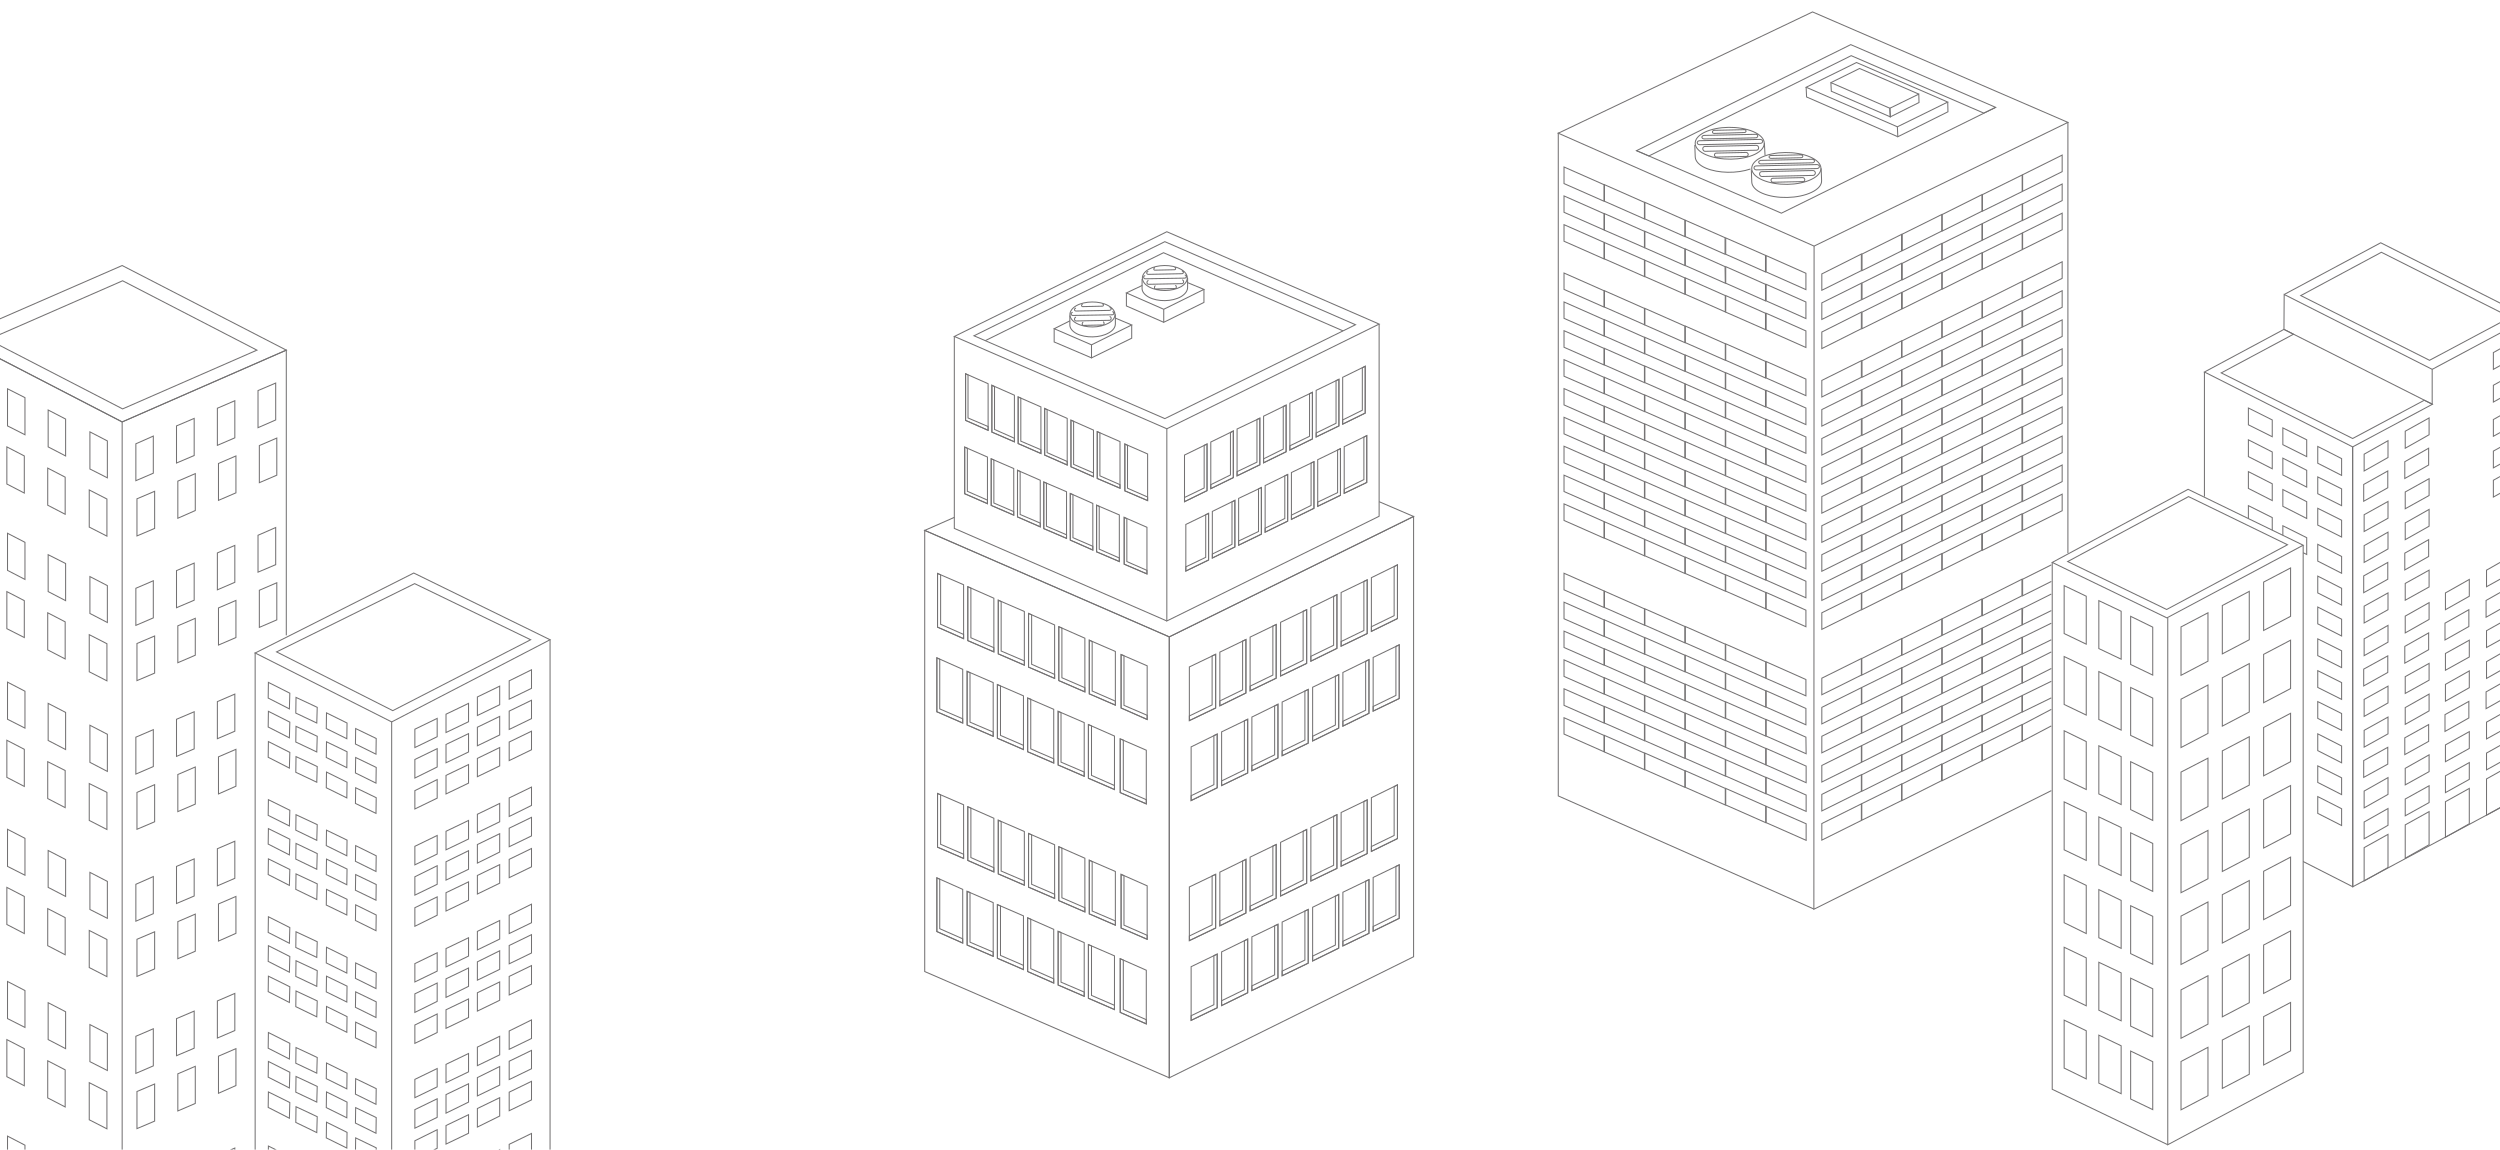 <?xml version="1.0" encoding="utf-8"?>
<!-- Generator: Adobe Illustrator 27.2.0, SVG Export Plug-In . SVG Version: 6.00 Build 0)  -->
<svg version="1.1" id="Warstwa_1" xmlns="http://www.w3.org/2000/svg" xmlns:xlink="http://www.w3.org/1999/xlink" x="0px" y="0px"
	 viewBox="0 0 1131.7 520.4" style="enable-background:new 0 0 1131.7 520.4;" xml:space="preserve">
<style type="text/css">
	.st0{fill:none;stroke:#737172;stroke-width:0.467;}
	.st1{fill:none;stroke:#737172;stroke-width:0.463;}
</style>
<g>
	<g>
		<g>
			<polyline class="st0" points="1033.9,149.2 1034,133.3 1101,167.2 1101,183.1 			"/>
			<polyline class="st0" points="1034,133.3 1077.7,109.9 1144.8,143.8 			"/>
			<polygon class="st0" points="1099.8,163.1 1041.5,133.8 1078,114.2 1136.4,143.6 			"/>
			<polyline class="st0" points="1065,202.3 1065,401.4 1042.6,390 			"/>
			<line class="st0" x1="997.9" y1="224.8" x2="997.9" y2="168.4"/>
			<polygon class="st0" points="1065,202.3 997.9,168.4 1033.9,149.1 1101.1,183 			"/>
			<g>
				<polyline class="st0" points="1101.1,183 1097.4,181.2 1065,198.5 1005.5,168.8 1038.2,151.3 1033.9,149.1 				"/>
			</g>
			<polyline class="st0" points="1065,202.3 1065.1,401.4 1144.8,358.7 1144.8,143.8 1101,167.2 			"/>
			<polygon class="st0" points="1028.6,197.7 1017.8,192.3 1017.8,184.7 1028.6,190.1 			"/>
			<polygon class="st0" points="1028.6,212.2 1017.8,206.7 1017.8,199.1 1028.6,204.6 			"/>
			<polygon class="st0" points="1028.6,226.6 1017.8,221.1 1017.8,213.5 1028.6,219 			"/>
			<polyline class="st0" points="1017.8,234.7 1017.8,228.9 1028.6,234.3 1028.6,240 			"/>
			<polyline class="st0" points="1033.4,242.3 1033.4,238 1044.2,243.4 1044.2,251 1042.6,250.2 			"/>
			<polygon class="st0" points="1060,259.5 1049.2,254 1049.2,246.4 1060,251.9 			"/>
			<polygon class="st0" points="1044.2,234.7 1033.4,229.2 1033.4,221.6 1044.2,227.1 			"/>
			<polygon class="st0" points="1060,243.1 1049.2,237.7 1049.2,230.1 1060,235.5 			"/>
			<polygon class="st0" points="1044.2,220.5 1033.4,215 1033.4,207.4 1044.2,212.9 			"/>
			<polygon class="st0" points="1060,228.9 1049.2,223.5 1049.2,215.9 1060,221.3 			"/>
			<polygon class="st0" points="1044.2,206.7 1033.4,201.3 1033.4,193.7 1044.2,199.1 			"/>
			<polygon class="st0" points="1060,215.2 1049.2,209.7 1049.2,202.1 1060,207.6 			"/>
			<polygon class="st0" points="1060,273.9 1049.2,268.4 1049.2,260.8 1060,266.3 			"/>
			<polygon class="st0" points="1060,287.9 1049.2,282.4 1049.2,274.8 1060,280.3 			"/>
			<polygon class="st0" points="1060,302.2 1049.2,296.8 1049.2,289.2 1060,294.6 			"/>
			<polygon class="st0" points="1060,316.6 1049.2,311.2 1049.2,303.6 1060,309 			"/>
			<polygon class="st0" points="1060,330.6 1049.2,325.2 1049.2,317.6 1060,323 			"/>
			<polygon class="st0" points="1060,345.3 1049.2,339.8 1049.2,332.2 1060,337.7 			"/>
			<polygon class="st0" points="1060,359.7 1049.2,354.2 1049.2,346.7 1060,352.1 			"/>
			<polygon class="st0" points="1060,373.7 1049.2,368.2 1049.2,360.6 1060,366.1 			"/>
			<polygon class="st0" points="1070.2,213.2 1081,207.1 1081,199.5 1070.2,205.6 			"/>
			<polygon class="st0" points="1070,226.9 1080.9,220.8 1080.9,213.2 1070,219.3 			"/>
			<polygon class="st0" points="1070.2,240.6 1081,234.6 1081,227 1070.2,233 			"/>
			<polygon class="st0" points="1088.8,202.9 1099.6,196.8 1099.6,189.2 1088.8,195.2 			"/>
			<polygon class="st0" points="1128.7,167.2 1139.5,161.2 1139.5,153.6 1128.7,159.6 			"/>
			<polygon class="st0" points="1128.7,182 1139.5,176 1139.5,168.4 1128.7,174.4 			"/>
			<polygon class="st0" points="1128.7,197.5 1139.5,191.5 1139.5,183.9 1128.7,189.9 			"/>
			<polygon class="st0" points="1128.7,211.8 1139.5,205.8 1139.5,198.2 1128.7,204.2 			"/>
			<polygon class="st0" points="1128.7,225 1139.5,219 1139.5,211.4 1128.7,217.4 			"/>
			<polygon class="st0" points="1088.6,216.6 1099.4,210.5 1099.4,202.9 1088.6,209 			"/>
			<polygon class="st0" points="1088.8,230.3 1099.6,224.3 1099.6,216.7 1088.8,222.7 			"/>
			<polygon class="st0" points="1070.2,254.6 1081,248.5 1081,240.9 1070.2,247 			"/>
			<polygon class="st0" points="1070,268.3 1080.9,262.2 1080.9,254.6 1070,260.7 			"/>
			<polygon class="st0" points="1070.2,282 1081,276 1081,268.4 1070.2,274.4 			"/>
			<polygon class="st0" points="1088.8,244.3 1099.6,238.2 1099.6,230.6 1088.8,236.7 			"/>
			<polygon class="st0" points="1088.6,258 1099.4,251.9 1099.4,244.3 1088.6,250.4 			"/>
			<polygon class="st0" points="1088.8,271.7 1099.6,265.7 1099.6,258.1 1088.8,264.1 			"/>
			<polygon class="st0" points="1070.2,296.8 1081,290.7 1081,283.1 1070.2,289.2 			"/>
			<polygon class="st0" points="1070,310.5 1080.9,304.4 1080.9,296.9 1070,302.9 			"/>
			<polygon class="st0" points="1070.2,324.3 1081,318.2 1081,310.6 1070.2,316.6 			"/>
			<polygon class="st0" points="1088.8,286.5 1099.6,280.4 1099.6,272.8 1088.8,278.9 			"/>
			<polygon class="st0" points="1088.6,300.2 1099.4,294.1 1099.4,286.5 1088.6,292.6 			"/>
			<polygon class="st0" points="1088.8,313.9 1099.6,307.9 1099.6,300.3 1088.8,306.3 			"/>
			<polygon class="st0" points="1070.2,338.2 1081,332.2 1081,324.6 1070.2,330.6 			"/>
			<polygon class="st0" points="1070,351.9 1080.9,345.9 1080.9,338.3 1070,344.3 			"/>
			<polygon class="st0" points="1070.2,365.7 1081,359.6 1081,352 1070.2,358.1 			"/>
			<polygon class="st0" points="1088.8,327.9 1099.6,321.8 1099.6,314.2 1088.8,320.3 			"/>
			<polygon class="st0" points="1088.6,341.6 1099.4,335.6 1099.4,328 1088.6,334 			"/>
			<polygon class="st0" points="1088.8,355.3 1099.6,349.3 1099.6,341.7 1088.8,347.8 			"/>
			<polygon class="st0" points="1107,276 1117.8,269.9 1117.8,262.3 1107,268.4 			"/>
			<polygon class="st0" points="1106.8,289.7 1117.6,283.6 1117.6,276 1106.8,282.1 			"/>
			<polygon class="st0" points="1107,303.4 1117.8,297.4 1117.8,289.8 1107,295.8 			"/>
			<polygon class="st0" points="1125.6,265.6 1136.4,259.6 1136.3,252 1125.6,258.1 			"/>
			<polygon class="st0" points="1125.4,279.4 1136.2,273.3 1136.2,265.7 1125.4,271.8 			"/>
			<polygon class="st0" points="1125.6,293.1 1136.4,287.1 1136.3,279.5 1125.6,285.5 			"/>
			<polygon class="st0" points="1107,317.4 1117.8,311.3 1117.8,303.7 1107,309.8 			"/>
			<polygon class="st0" points="1106.8,331.1 1117.6,325 1117.6,317.5 1106.8,323.5 			"/>
			<polygon class="st0" points="1107,344.8 1117.8,338.8 1117.8,331.2 1107,337.2 			"/>
			<polygon class="st0" points="1125.6,307.1 1136.4,301 1136.3,293.4 1125.6,299.5 			"/>
			<polygon class="st0" points="1125.4,320.8 1136.2,314.7 1136.2,307.1 1125.4,313.2 			"/>
			<polygon class="st0" points="1125.6,334.5 1136.4,328.5 1136.3,320.9 1125.6,326.9 			"/>
			<polygon class="st0" points="1070.2,379.7 1081,373.6 1081,366 1070.2,372.1 			"/>
			<polygon class="st0" points="1088.8,369.3 1099.6,363.3 1099.6,355.7 1088.8,361.7 			"/>
			<polygon class="st0" points="1107,358.8 1117.8,352.8 1117.8,345.2 1107,351.2 			"/>
			<polygon class="st0" points="1125.6,348.5 1136.4,342.5 1136.3,334.9 1125.6,340.9 			"/>
			<polygon class="st0" points="1070.2,398.8 1081,392.7 1081,377.7 1070.2,383.7 			"/>
			<polygon class="st0" points="1088.8,388.5 1099.6,382.4 1099.6,367.4 1088.8,373.4 			"/>
			<polygon class="st0" points="1107,379 1117.8,372.9 1117.8,356.9 1107,362.9 			"/>
			<polygon class="st0" points="1125.6,369 1136.4,363 1136.3,346.6 1125.6,352.6 			"/>
		</g>
	</g>
	<g>
		<line class="st0" x1="936.1" y1="250.4" x2="936.1" y2="55.2"/>
		<polyline class="st0" points="821.2,111.4 821.1,411.6 928.6,357.9 		"/>
		<g>
			<g>
				<polyline class="st0" points="928.6,255.7 915.6,262.2 915.6,269.7 928.6,263.2 				"/>
				<polygon class="st0" points="897.4,278.7 915.3,269.7 915.3,262.2 897.4,271.2 				"/>
				<g>
					<polygon class="st0" points="879.2,287.6 897.1,278.7 897.1,271.2 879.2,280.1 					"/>
				</g>
				<polygon class="st0" points="861,296.6 879,287.7 879,280.2 861,289.1 				"/>
				<polygon class="st0" points="842.8,305.6 860.8,296.6 860.8,289.1 842.8,298.1 				"/>
				<polygon class="st0" points="824.7,314.5 842.6,305.6 842.6,298.1 824.7,307 				"/>
			</g>
			<g>
				<polyline class="st0" points="928.6,268.9 915.6,275.4 915.5,282.8 928.6,276.4 				"/>
				<g>
					<polygon class="st0" points="897.4,291.8 915.3,282.9 915.3,275.4 897.4,284.3 					"/>
				</g>
				<g>
					<polygon class="st0" points="879.2,300.8 897.1,291.8 897.1,284.4 879.2,293.3 					"/>
				</g>
				<polygon class="st0" points="861,309.7 879,300.8 879,293.3 861,302.3 				"/>
				<polygon class="st0" points="842.8,318.7 860.8,309.8 860.8,302.3 842.8,311.2 				"/>
				<polygon class="st0" points="824.7,327.7 842.6,318.7 842.6,311.3 824.7,320.2 				"/>
			</g>
			<g>
				<polyline class="st0" points="928.6,282.1 915.5,288.5 915.5,296 928.6,289.6 				"/>
				<polygon class="st0" points="897.4,305 915.3,296 915.3,288.5 897.4,297.5 				"/>
				<polygon class="st0" points="879.2,313.9 897.1,305 897.1,297.5 879.2,306.4 				"/>
				<polygon class="st0" points="861,322.9 879,314 879,306.5 861,315.4 				"/>
				<polygon class="st0" points="842.8,331.9 860.8,322.9 860.8,315.4 842.8,324.4 				"/>
				<polygon class="st0" points="824.7,340.8 842.6,331.9 842.6,324.4 824.7,333.3 				"/>
			</g>
			<g>
				<polyline class="st0" points="928.6,295.1 915.5,301.7 915.5,309.2 928.6,302.6 				"/>
				<polygon class="st0" points="897.4,318.1 915.3,309.2 915.3,301.7 897.4,310.6 				"/>
				<polygon class="st0" points="879.2,327.1 897.1,318.2 897.1,310.7 879.2,319.6 				"/>
				<polygon class="st0" points="861,336 879,327.1 879,319.6 861,328.5 				"/>
				<polygon class="st0" points="842.8,345 860.8,336.1 860.8,328.6 842.8,337.5 				"/>
				<polygon class="st0" points="824.7,354 842.6,345.1 842.6,337.6 824.7,346.5 				"/>
			</g>
			<g>
				<polyline class="st0" points="928.6,308.4 915.5,314.8 915.5,322.3 928.6,315.9 				"/>
				<polygon class="st0" points="897.4,331.3 915.3,322.3 915.3,314.9 897.4,323.8 				"/>
				<polygon class="st0" points="879.2,340.2 897.1,331.3 897.1,323.8 879.2,332.7 				"/>
				<polygon class="st0" points="861,349.2 878.9,340.3 879,332.8 861,341.7 				"/>
				<polygon class="st0" points="842.8,358.2 860.8,349.2 860.8,341.7 842.8,350.7 				"/>
				<polygon class="st0" points="824.7,367.1 842.6,358.2 842.6,350.7 824.7,359.6 				"/>
			</g>
			<g>
				<polyline class="st0" points="928.6,321.1 915.5,328 915.5,335.5 928.6,328.6 				"/>
				<polygon class="st0" points="897.4,344.4 915.3,335.5 915.3,328 897.4,336.9 				"/>
				<polygon class="st0" points="879.2,353.4 897.1,344.5 897.1,337 879.2,345.9 				"/>
				<polygon class="st0" points="861,362.4 878.9,353.4 878.9,345.9 861,354.9 				"/>
				<polygon class="st0" points="842.8,371.3 860.8,362.4 860.8,354.9 842.8,363.8 				"/>
				<polygon class="st0" points="824.7,380.3 842.6,371.4 842.6,363.9 824.7,372.8 				"/>
			</g>
		</g>
		<g>
			<g>
				<polygon class="st0" points="915.6,134.9 933.5,126 933.5,118.5 915.6,127.4 				"/>
				<polygon class="st0" points="897.4,143.9 915.3,134.9 915.4,127.4 897.4,136.4 				"/>
				<polygon class="st0" points="879.2,152.8 897.2,143.9 897.2,136.4 879.2,145.3 				"/>
				<polygon class="st0" points="861,161.8 879,152.9 879,145.4 861,154.3 				"/>
				<polygon class="st0" points="842.9,170.8 860.8,161.8 860.8,154.3 842.9,163.3 				"/>
				<g>
					<polygon class="st0" points="824.7,179.7 842.6,170.8 842.6,163.3 824.7,172.2 					"/>
				</g>
			</g>
			<g>
				<polygon class="st0" points="915.6,148 933.5,139.1 933.5,131.6 915.6,140.6 				"/>
				<polygon class="st0" points="897.4,157 915.3,148.1 915.3,140.6 897.4,149.5 				"/>
				<polygon class="st0" points="879.2,166 897.2,157 897.2,149.6 879.2,158.5 				"/>
				<polygon class="st0" points="861,175 879,166 879,158.5 861,167.4 				"/>
				<polygon class="st0" points="842.9,183.9 860.8,175 860.8,167.5 842.9,176.4 				"/>
				<g>
					<polygon class="st0" points="824.7,192.9 842.6,183.9 842.6,176.5 824.7,185.4 					"/>
				</g>
			</g>
			<g>
				<polygon class="st0" points="915.6,161.2 933.5,152.3 933.5,144.8 915.6,153.7 				"/>
				<polygon class="st0" points="897.4,170.2 915.3,161.2 915.3,153.7 897.4,162.7 				"/>
				<polygon class="st0" points="879.2,179.1 897.2,170.2 897.2,162.7 879.2,171.6 				"/>
				<polygon class="st0" points="861,188.1 879,179.2 879,171.7 861,180.6 				"/>
				<polygon class="st0" points="842.9,197.1 860.8,188.1 860.8,180.6 842.9,189.6 				"/>
				<g>
					<polygon class="st0" points="824.7,206 842.6,197.1 842.6,189.6 824.7,198.5 					"/>
				</g>
			</g>
			<g>
				<polygon class="st0" points="915.6,174.4 933.5,165.4 933.5,157.9 915.6,166.9 				"/>
				<polygon class="st0" points="897.4,183.3 915.3,174.4 915.3,166.9 897.4,175.8 				"/>
				<polygon class="st0" points="879.2,192.3 897.2,183.4 897.2,175.9 879.2,184.8 				"/>
				<polygon class="st0" points="861,201.3 879,192.3 879,184.8 861,193.8 				"/>
				<polygon class="st0" points="842.9,210.2 860.8,201.3 860.8,193.8 842.9,202.7 				"/>
				<g>
					<polygon class="st0" points="824.7,219.2 842.6,210.3 842.6,202.8 824.7,211.7 					"/>
				</g>
			</g>
			<g>
				<polygon class="st0" points="915.6,187.5 933.5,178.6 933.5,171.1 915.6,180 				"/>
				<polygon class="st0" points="897.4,196.5 915.3,187.5 915.3,180.1 897.4,189 				"/>
				<polygon class="st0" points="879.2,205.4 897.2,196.5 897.2,189 879.2,197.9 				"/>
				<polygon class="st0" points="861,214.4 879,205.5 879,198 861,206.9 				"/>
				<g>
					<polygon class="st0" points="842.9,223.4 860.8,214.4 860.8,206.9 842.9,215.9 					"/>
				</g>
				<polygon class="st0" points="824.7,232.3 842.6,223.4 842.6,215.9 824.7,224.8 				"/>
			</g>
			<g>
				<polygon class="st0" points="915.6,200.7 933.5,191.7 933.5,184.2 915.6,193.2 				"/>
				<g>
					<polygon class="st0" points="897.4,209.6 915.3,200.7 915.3,193.2 897.4,202.1 					"/>
				</g>
				<g>
					<polygon class="st0" points="879.2,218.6 897.1,209.7 897.2,202.2 879.2,211.1 					"/>
				</g>
				<g>
					<polygon class="st0" points="861,227.6 879,218.6 879,211.1 861,220.1 					"/>
				</g>
				<polygon class="st0" points="842.9,236.5 860.8,227.6 860.8,220.1 842.9,229 				"/>
				<g>
					<polygon class="st0" points="824.7,245.5 842.6,236.6 842.6,229.1 824.7,238 					"/>
				</g>
			</g>
			<g>
				<polygon class="st0" points="915.6,213.8 933.5,204.9 933.5,197.4 915.6,206.3 				"/>
				<g>
					<polygon class="st0" points="897.4,222.8 915.3,213.8 915.3,206.4 897.4,215.3 					"/>
				</g>
				<polygon class="st0" points="879.2,231.7 897.1,222.8 897.1,215.3 879.2,224.2 				"/>
				<polygon class="st0" points="861,240.7 879,231.8 879,224.3 861,233.2 				"/>
				<g>
					<polygon class="st0" points="842.9,249.7 860.8,240.7 860.8,233.2 842.9,242.2 					"/>
				</g>
				<g>
					<polygon class="st0" points="824.7,258.6 842.6,249.7 842.6,242.2 824.7,251.1 					"/>
				</g>
			</g>
			<g>
				<polygon class="st0" points="915.6,227 933.5,218 933.5,210.5 915.6,219.5 				"/>
				<polygon class="st0" points="897.4,235.9 915.3,227 915.3,219.5 897.4,228.4 				"/>
				<polygon class="st0" points="879.2,244.9 897.1,236 897.1,228.5 879.2,237.4 				"/>
				<polygon class="st0" points="861,253.9 879,244.9 879,237.4 861,246.4 				"/>
				<polygon class="st0" points="842.9,262.8 860.8,253.9 860.8,246.4 842.9,255.3 				"/>
				<g>
					<polygon class="st0" points="824.7,271.8 842.6,262.9 842.6,255.4 824.7,264.3 					"/>
				</g>
			</g>
			<g>
				<polygon class="st0" points="915.6,240.1 933.5,231.2 933.5,223.7 915.6,232.6 				"/>
				<g>
					<polygon class="st0" points="897.4,249.1 915.3,240.2 915.3,232.6 897.4,241.6 					"/>
				</g>
				<g>
					<polygon class="st0" points="879.2,258 897.1,249.1 897.1,241.6 879.2,250.6 					"/>
				</g>
				<g>
					<polygon class="st0" points="861,267 879,258.1 879,250.6 861,259.5 					"/>
				</g>
				<g>
					<polygon class="st0" points="842.8,276 860.8,267 860.8,259.5 842.8,268.5 					"/>
				</g>
				<g>
					<polygon class="st0" points="824.7,284.9 842.6,276 842.6,268.5 824.7,277.4 					"/>
				</g>
			</g>
		</g>
		<g>
			<g>
				<polygon class="st0" points="915.6,86.6 933.5,77.7 933.5,70.2 915.6,79.1 				"/>
				<polygon class="st0" points="897.4,95.6 915.4,86.7 915.4,79.2 897.4,88.1 				"/>
				<polygon class="st0" points="879.2,104.6 897.2,95.6 897.2,88.1 879.2,97.1 				"/>
				<polygon class="st0" points="861.1,113.5 879,104.6 879,97.1 861.1,106 				"/>
				<polygon class="st0" points="842.9,122.5 860.8,113.6 860.8,106.1 842.9,115 				"/>
				<polygon class="st0" points="824.7,131.4 842.6,122.5 842.6,115 824.7,124 				"/>
			</g>
			<g>
				<polygon class="st0" points="915.6,99.8 933.5,90.8 933.5,83.3 915.6,92.3 				"/>
				<polygon class="st0" points="897.4,108.7 915.4,99.8 915.4,92.3 897.4,101.2 				"/>
				<polygon class="st0" points="879.2,117.7 897.2,108.8 897.2,101.3 879.2,110.2 				"/>
				<polygon class="st0" points="861.1,126.7 879,117.7 879,110.2 861.1,119.2 				"/>
				<polygon class="st0" points="842.9,135.6 860.8,126.7 860.8,119.2 842.9,128.1 				"/>
				<polygon class="st0" points="824.7,144.6 842.6,135.7 842.6,128.2 824.7,137.1 				"/>
			</g>
			<g>
				<polygon class="st0" points="915.6,112.9 933.5,104 933.5,96.5 915.6,105.4 				"/>
				<polygon class="st0" points="897.4,121.9 915.4,113 915.4,105.5 897.4,114.4 				"/>
				<polygon class="st0" points="879.2,130.9 897.2,121.9 897.2,114.4 879.2,123.4 				"/>
				<polygon class="st0" points="861.1,139.8 879,130.9 879,123.4 861.1,132.3 				"/>
				<polygon class="st0" points="842.9,148.8 860.8,139.9 860.8,132.4 842.9,141.3 				"/>
				<polygon class="st0" points="824.7,157.8 842.6,148.8 842.6,141.3 824.7,150.3 				"/>
			</g>
		</g>
	</g>
	<g>
		<g>
			<polyline class="st0" points="821.1,411.5 705.4,360.3 705.4,60 			"/>
		</g>
		<g>
			<g>
				<polygon class="st0" points="726.1,275 708,267 708,259.5 726.1,267.5 				"/>
				<polygon class="st0" points="744.4,283 726.3,275 726.3,267.6 744.4,275.6 				"/>
				<polygon class="st0" points="762.7,291 744.6,283 744.6,275.6 762.7,283.6 				"/>
				<polygon class="st0" points="781,299 762.9,291 762.9,283.6 781,291.6 				"/>
				<polygon class="st0" points="799.3,307 781.2,299 781.2,291.6 799.3,299.6 				"/>
				<polygon class="st0" points="817.5,315 799.5,307.1 799.5,299.6 817.5,307.6 				"/>
			</g>
			<g>
				<polygon class="st0" points="726.1,288.1 708,280.1 708,272.6 726.1,280.6 				"/>
				<polygon class="st0" points="744.4,296.1 726.3,288.1 726.3,280.6 744.4,288.6 				"/>
				<polygon class="st0" points="762.7,304.1 744.6,296.1 744.6,288.6 762.7,296.6 				"/>
				<polygon class="st0" points="781,312.1 762.9,304.1 762.9,296.6 781,304.6 				"/>
				<polygon class="st0" points="799.3,320.1 781.2,312.1 781.2,304.7 799.3,312.7 				"/>
				<polygon class="st0" points="817.5,328.1 799.5,320.1 799.5,312.7 817.5,320.7 				"/>
			</g>
			<g>
				<polygon class="st0" points="726.1,301.1 708,293.1 708,285.7 726.1,293.7 				"/>
				<polygon class="st0" points="744.4,309.1 726.3,301.1 726.3,293.7 744.4,301.7 				"/>
				<polygon class="st0" points="762.7,317.2 744.6,309.2 744.6,301.7 762.7,309.7 				"/>
				<polygon class="st0" points="781,325.2 762.9,317.2 762.9,309.7 781,317.7 				"/>
				<polygon class="st0" points="799.3,333.2 781.2,325.2 781.2,317.7 799.3,325.7 				"/>
				<polygon class="st0" points="817.6,341.2 799.5,333.2 799.5,325.7 817.5,333.7 				"/>
			</g>
			<g>
				<polygon class="st0" points="726.1,314.2 708,306.2 708,298.7 726.1,306.8 				"/>
				<polygon class="st0" points="744.4,322.2 726.3,314.2 726.3,306.8 744.4,314.8 				"/>
				<polygon class="st0" points="762.7,330.2 744.6,322.2 744.6,314.8 762.7,322.8 				"/>
				<polygon class="st0" points="781,338.2 762.9,330.2 762.9,322.8 781,330.8 				"/>
				<polygon class="st0" points="799.3,346.2 781.2,338.3 781.2,330.8 799.3,338.8 				"/>
				<polygon class="st0" points="817.6,354.3 799.5,346.3 799.5,338.8 817.6,346.8 				"/>
			</g>
			<g>
				<polygon class="st0" points="726.1,327.3 708,319.3 708,311.8 726.1,319.8 				"/>
				<polygon class="st0" points="744.4,335.3 726.3,327.3 726.3,319.8 744.4,327.8 				"/>
				<polygon class="st0" points="762.7,343.3 744.6,335.3 744.6,327.8 762.7,335.8 				"/>
				<polygon class="st0" points="781,351.3 762.9,343.3 762.9,335.9 781,343.8 				"/>
				<polygon class="st0" points="799.3,359.3 781.2,351.3 781.2,343.9 799.3,351.9 				"/>
				<polygon class="st0" points="817.6,367.3 799.5,359.3 799.5,351.9 817.6,359.9 				"/>
			</g>
			<g>
				<polygon class="st0" points="726.1,340.3 708,332.3 708,324.9 726.1,332.9 				"/>
				<polygon class="st0" points="744.4,348.4 726.3,340.4 726.3,332.9 744.4,340.9 				"/>
				<polygon class="st0" points="762.7,356.4 744.6,348.4 744.6,340.9 762.7,348.9 				"/>
				<polygon class="st0" points="781,364.4 762.9,356.4 762.9,348.9 781,356.9 				"/>
				<polygon class="st0" points="799.3,372.4 781.2,364.4 781.2,356.9 799.3,364.9 				"/>
				<polygon class="st0" points="817.6,380.4 799.5,372.4 799.5,365 817.6,372.9 				"/>
			</g>
		</g>
		<g>
			<g>
				<polygon class="st0" points="726.1,139 708,131 708,123.6 726.1,131.6 				"/>
				<polygon class="st0" points="744.4,147 726.3,139 726.3,131.6 744.4,139.6 				"/>
				<polygon class="st0" points="762.7,155.1 744.6,147.1 744.6,139.6 762.7,147.6 				"/>
				<polygon class="st0" points="781,163.1 762.9,155.1 762.9,147.6 781,155.6 				"/>
				<polygon class="st0" points="799.2,171.1 781.2,163.1 781.2,155.6 799.2,163.6 				"/>
				<polygon class="st0" points="817.5,179.1 799.5,171.1 799.5,163.6 817.5,171.6 				"/>
			</g>
			<g>
				<polygon class="st0" points="726.1,152.1 708,144.1 708,136.7 726.1,144.7 				"/>
				<polygon class="st0" points="744.4,160.1 726.3,152.1 726.3,144.7 744.4,152.7 				"/>
				<polygon class="st0" points="762.7,168.1 744.6,160.1 744.6,152.7 762.7,160.7 				"/>
				<polygon class="st0" points="781,176.1 762.9,168.1 762.9,160.7 781,168.7 				"/>
				<polygon class="st0" points="799.2,184.2 781.2,176.2 781.2,168.7 799.2,176.7 				"/>
				<polygon class="st0" points="817.5,192.2 799.5,184.2 799.5,176.7 817.5,184.7 				"/>
			</g>
			<g>
				<polygon class="st0" points="726.1,165.2 708,157.2 708,149.7 726.1,157.7 				"/>
				<polygon class="st0" points="744.4,173.2 726.3,165.2 726.3,157.7 744.4,165.7 				"/>
				<polygon class="st0" points="762.7,181.2 744.6,173.2 744.6,165.7 762.7,173.7 				"/>
				<polygon class="st0" points="781,189.2 762.9,181.2 762.9,173.8 781,181.8 				"/>
				<polygon class="st0" points="799.2,197.2 781.2,189.2 781.2,181.8 799.2,189.8 				"/>
				<polygon class="st0" points="817.5,205.2 799.5,197.2 799.5,189.8 817.5,197.8 				"/>
			</g>
			<g>
				<polygon class="st0" points="726.1,178.2 708,170.3 708,162.8 726.1,170.8 				"/>
				<polygon class="st0" points="744.4,186.3 726.3,178.2 726.3,170.8 744.4,178.8 				"/>
				<polygon class="st0" points="762.7,194.3 744.6,186.3 744.6,178.8 762.7,186.8 				"/>
				<polygon class="st0" points="781,202.3 762.9,194.3 762.9,186.8 781,194.8 				"/>
				<polygon class="st0" points="799.3,210.3 781.2,202.3 781.2,194.9 799.2,202.8 				"/>
				<polygon class="st0" points="817.5,218.3 799.5,210.3 799.5,202.9 817.5,210.8 				"/>
			</g>
			<g>
				<polygon class="st0" points="726.1,191.3 708,183.3 708,175.9 726.1,183.9 				"/>
				<polygon class="st0" points="744.4,199.3 726.3,191.3 726.3,183.9 744.4,191.9 				"/>
				<polygon class="st0" points="762.7,207.3 744.6,199.3 744.6,191.9 762.7,199.9 				"/>
				<polygon class="st0" points="781,215.3 762.9,207.4 762.9,199.9 781,207.9 				"/>
				<polygon class="st0" points="799.3,223.4 781.2,215.4 781.2,207.9 799.3,215.9 				"/>
				<polygon class="st0" points="817.5,231.4 799.5,223.4 799.5,215.9 817.5,223.9 				"/>
			</g>
			<g>
				<polygon class="st0" points="726.1,204.4 708,196.4 708,188.9 726.1,196.9 				"/>
				<polygon class="st0" points="744.4,212.4 726.3,204.4 726.3,197 744.4,204.9 				"/>
				<polygon class="st0" points="762.7,220.4 744.6,212.4 744.6,205 762.7,213 				"/>
				<polygon class="st0" points="781,228.4 762.9,220.4 762.9,213 781,221 				"/>
				<polygon class="st0" points="799.3,236.4 781.2,228.4 781.2,221 799.3,229 				"/>
				<polygon class="st0" points="817.5,244.4 799.5,236.5 799.5,229 817.5,237 				"/>
			</g>
			<g>
				<polygon class="st0" points="726.1,217.4 708,209.5 708,202 726.1,210 				"/>
				<polygon class="st0" points="744.4,225.5 726.3,217.5 726.3,210 744.4,218 				"/>
				<polygon class="st0" points="762.7,233.5 744.6,225.5 744.6,218 762.7,226 				"/>
				<polygon class="st0" points="781,241.5 762.9,233.5 762.9,226.1 781,234 				"/>
				<polygon class="st0" points="799.3,249.5 781.2,241.5 781.2,234.1 799.3,242 				"/>
				<polygon class="st0" points="817.5,257.5 799.5,249.5 799.5,242.1 817.5,250.1 				"/>
			</g>
			<g>
				<polygon class="st0" points="726.1,230.5 708,222.5 708,215.1 726.1,223.1 				"/>
				<polygon class="st0" points="744.4,238.5 726.3,230.5 726.3,223.1 744.4,231.1 				"/>
				<polygon class="st0" points="762.7,246.5 744.6,238.6 744.6,231.1 762.7,239.1 				"/>
				<polygon class="st0" points="781,254.6 762.9,246.6 762.9,239.1 781,247.1 				"/>
				<polygon class="st0" points="799.3,262.6 781.2,254.6 781.2,247.1 799.3,255.1 				"/>
				<polygon class="st0" points="817.5,270.6 799.5,262.6 799.5,255.1 817.5,263.1 				"/>
			</g>
			<g>
				<polygon class="st0" points="726.1,243.6 708,235.6 708,228.1 726.1,236.1 				"/>
				<polygon class="st0" points="744.4,251.6 726.3,243.6 726.3,236.2 744.4,244.1 				"/>
				<polygon class="st0" points="762.7,259.6 744.6,251.6 744.6,244.2 762.7,252.2 				"/>
				<polygon class="st0" points="781,267.6 762.9,259.6 762.9,252.2 781,260.2 				"/>
				<polygon class="st0" points="799.3,275.6 781.2,267.6 781.2,260.2 799.3,268.2 				"/>
				<polygon class="st0" points="817.5,283.7 799.5,275.7 799.5,268.2 817.5,276.2 				"/>
			</g>
		</g>
		<g>
			<g>
				<polygon class="st0" points="726.1,91.1 708,83.1 708,75.6 726.1,83.6 				"/>
				<polygon class="st0" points="744.4,99.1 726.3,91.1 726.3,83.6 744.4,91.6 				"/>
				<polygon class="st0" points="762.7,107.1 744.6,99.1 744.6,91.6 762.7,99.6 				"/>
				<polygon class="st0" points="780.9,115.1 762.9,107.1 762.9,99.7 780.9,107.6 				"/>
				<polygon class="st0" points="799.2,123.1 781.2,115.1 781.2,107.7 799.2,115.6 				"/>
				<polygon class="st0" points="817.5,131.1 799.5,123.1 799.5,115.7 817.5,123.7 				"/>
			</g>
			<g>
				<polygon class="st0" points="726.1,104.1 708,96.1 708,88.7 726.1,96.7 				"/>
				<polygon class="st0" points="744.4,112.1 726.3,104.2 726.3,96.7 744.4,104.7 				"/>
				<polygon class="st0" points="762.7,120.2 744.6,112.2 744.6,104.7 762.7,112.7 				"/>
				<polygon class="st0" points="781,128.2 762.9,120.2 762.9,112.7 780.9,120.7 				"/>
				<polygon class="st0" points="799.2,136.2 781.2,128.2 781.2,120.7 799.2,128.7 				"/>
				<polygon class="st0" points="817.5,144.2 799.5,136.2 799.5,128.7 817.5,136.7 				"/>
			</g>
			<g>
				<polygon class="st0" points="726.1,117.2 708,109.2 708,101.7 726.1,109.7 				"/>
				<polygon class="st0" points="744.4,125.2 726.3,117.2 726.3,109.8 744.4,117.7 				"/>
				<polygon class="st0" points="762.7,133.2 744.6,125.2 744.6,117.8 762.7,125.8 				"/>
				<polygon class="st0" points="781,141.2 762.9,133.2 762.9,125.8 781,133.8 				"/>
				<polygon class="st0" points="799.2,149.2 781.2,141.3 781.2,133.8 799.2,141.8 				"/>
				<polygon class="st0" points="817.5,157.3 799.5,149.3 799.5,141.8 817.5,149.8 				"/>
			</g>
		</g>
	</g>
	<g>
		<polygon class="st1" points="821.2,111.4 705.4,60.3 820.5,5.4 936.1,55.4 		"/>
		<polyline class="st1" points="903.4,48.6 806.4,96.5 740.8,68.2 		"/>
		<g>
			<polygon class="st1" points="898,51.2 903.4,48.6 837.8,20.2 740.8,68.2 746.4,70.6 838,25.2 			"/>
		</g>
		<g>
			<g>
				<polygon class="st1" points="858.9,57.4 817.6,39.5 840.4,28.3 881.7,46.2 				"/>
				<polyline class="st1" points="881.7,46.2 881.8,50.6 859.1,61.9 858.9,57.4 				"/>
				<polyline class="st1" points="859.1,61.9 817.8,43.9 817.6,39.5 				"/>
			</g>
			<g>
				<polyline class="st1" points="828.8,37.4 841.8,31 868.6,42.6 				"/>
				<polygon class="st1" points="868.7,46.4 855.7,52.9 855.5,49 868.6,42.6 				"/>
				<polygon class="st1" points="855.7,52.9 829,41.3 828.8,37.4 855.5,49 				"/>
			</g>
		</g>
		<g>
			<path class="st1" d="M793.7,59.6c-6.3-2.7-16.2-2.6-22.1,0.3c-5.9,2.9-5.6,7.5,0.8,10.2c6.3,2.7,16.2,2.6,22.1-0.3
				C800.3,66.9,800,62.3,793.7,59.6z M776,59l13.6-0.3c0.5,0,0.8,0.3,0.8,0.6c0,0.4-0.3,0.7-0.8,0.7L776,60.4
				c-0.5,0-0.8-0.3-0.8-0.6C775.2,59.3,775.5,59,776,59z M771.5,61.3l23.2-0.5c0.6,0,1,0.3,1,0.8c0,0.4-0.4,0.8-1,0.8l-23.2,0.5
				c-0.6,0-1-0.3-1.1-0.8C770.5,61.6,770.9,61.3,771.5,61.3z M790.6,70.8l-13.6,0.3c-0.5,0-0.8-0.4-0.9-0.9c0-0.5,0.3-0.9,0.8-0.9
				l13.6-0.3c0.4,0,0.8,0.4,0.9,0.9C791.4,70.4,791,70.8,790.6,70.8z M795.1,68l-23.2,0.5c-0.6,0-1-0.5-1.1-1.1c0-0.6,0.4-1.1,1-1.1
				l23.2-0.5c0.6,0,1.1,0.5,1.1,1.1C796.1,67.5,795.7,68,795.1,68z M796.8,64.9l-27.4,0.6c-0.6,0-1.1-0.4-1.1-0.9
				c0-0.5,0.5-0.9,1.1-0.9l27.4-0.6c0.6,0,1.1,0.4,1.1,0.9C797.9,64.5,797.5,64.9,796.8,64.9z"/>
			<path class="st1" d="M792.4,76.5c-6.1,2.1-14.6,2-20.2-0.4c-3.1-1.3-4.7-3.2-4.8-5l-0.2-5.5"/>
			<line class="st1" x1="798.7" y1="64.8" x2="799" y2="70.3"/>
		</g>
		<g>
			<path class="st1" d="M819.3,71c-6.3-2.7-16.2-2.6-22.1,0.3c-5.9,2.9-5.6,7.5,0.7,10.2c6.3,2.7,16.2,2.6,22.1-0.3
				C826,78.3,825.7,73.7,819.3,71z M801.6,70.4l13.6-0.3c0.5,0,0.8,0.3,0.9,0.6c0,0.4-0.3,0.7-0.8,0.7l-13.6,0.3
				c-0.5,0-0.8-0.3-0.9-0.6C800.8,70.7,801.2,70.4,801.6,70.4z M797.1,72.6l23.2-0.5c0.6,0,1,0.3,1.1,0.8c0,0.4-0.4,0.8-1,0.8
				l-23.2,0.5c-0.6,0-1-0.3-1.1-0.8C796.1,73,796.6,72.7,797.1,72.6z M816.2,82.2l-13.6,0.3c-0.5,0-0.8-0.4-0.9-0.9
				c0-0.5,0.3-0.9,0.8-0.9l13.6-0.3c0.4,0,0.8,0.4,0.9,0.9C817,81.8,816.7,82.2,816.2,82.2z M820.8,79.4l-23.2,0.5
				c-0.6,0-1-0.5-1.1-1.1c0-0.6,0.4-1.1,1-1.1l23.2-0.5c0.6,0,1,0.5,1.1,1.1C821.7,78.9,821.3,79.4,820.8,79.4z M822.5,76.3
				l-27.4,0.6c-0.6,0-1.1-0.4-1.1-0.9c0-0.5,0.4-0.9,1.1-0.9l27.4-0.6c0.6,0,1.1,0.4,1.1,0.9C823.6,75.9,823.1,76.3,822.5,76.3z"/>
			<path class="st1" d="M824.4,76.2l0.2,5.5c0.1,1.9-1.3,3.8-4.4,5.3c-6.1,3-16.1,3.2-22.4,0.5c-3.1-1.3-4.7-3.2-4.8-5l-0.2-5.5"/>
		</g>
	</g>
	<g>
		<g>
			<g>
				<g>
					<g>
						<polygon class="st0" points="147.8,481.2 157.1,485.8 157,492.9 147.7,488.3 						"/>
						<polygon class="st0" points="161,488.3 170.3,492.8 170.2,499.9 160.9,495.3 						"/>
						<polygon class="st0" points="134,474.2 143.6,478.7 143.4,485.8 133.9,481.3 						"/>
						<polygon class="st0" points="121.5,467.4 131.2,472.3 131,479.4 121.4,474.5 						"/>
						<polygon class="st0" points="147.8,494.3 157.1,498.9 157,506 147.7,501.4 						"/>
						<polygon class="st0" points="161,501.4 170.3,505.9 170.2,513 160.9,508.4 						"/>
						<polygon class="st0" points="134,487.3 143.6,491.8 143.4,498.9 133.9,494.4 						"/>
						<polygon class="st0" points="121.5,480.5 131.2,485.4 131,492.5 121.4,487.6 						"/>
						<polygon class="st0" points="147.8,508 157.1,512.6 157,519.7 147.7,515.1 						"/>
						<polygon class="st0" points="161,515.1 170.3,519.6 170.2,526.7 160.9,522.2 						"/>
						<polygon class="st0" points="134,501 143.6,505.5 143.4,512.7 133.9,508.1 						"/>
						<polygon class="st0" points="121.5,494.3 131.2,499.1 131,506.2 121.4,501.3 						"/>
					</g>
				</g>
				<g>
					<polygon class="st0" points="187.8,496.9 197.9,492 197.9,483.7 187.8,488.6 					"/>
					<polygon class="st0" points="201.9,490.1 212.1,485.2 212.1,476.9 201.9,481.8 					"/>
					<polygon class="st0" points="216.1,482.4 226.2,477.5 226.2,469.1 216.1,474 					"/>
					<polygon class="st0" points="230.5,475 240.6,470.1 240.6,461.7 230.5,466.7 					"/>
					<polygon class="st0" points="187.8,510.7 197.9,505.8 197.9,497.4 187.8,502.3 					"/>
					<polygon class="st0" points="201.9,503.9 212.1,498.9 212.1,490.6 201.9,495.5 					"/>
					<polygon class="st0" points="216.1,496.1 226.2,491.2 226.2,482.8 216.1,487.8 					"/>
					<polygon class="st0" points="230.5,488.7 240.6,483.8 240.6,475.5 230.5,480.4 					"/>
					<polygon class="st0" points="187.8,524.7 197.9,519.8 197.9,511.4 187.8,516.4 					"/>
					<polygon class="st0" points="201.9,517.9 212.1,513 212.1,504.6 201.9,509.5 					"/>
					<polygon class="st0" points="216.1,510.2 226.2,505.2 226.2,496.9 216.1,501.8 					"/>
					<polygon class="st0" points="230.5,502.8 240.6,497.9 240.6,489.5 230.5,494.4 					"/>
				</g>
				<polygon class="st0" points="121.5,518.8 131.2,523.6 131,530.7 121.4,525.9 				"/>
				<g>
					<polygon class="st0" points="216.1,533.7 226.2,528.8 226.2,520.4 216.1,525.4 					"/>
					<polygon class="st0" points="230.5,526.4 240.6,521.4 240.6,513.1 230.5,518 					"/>
				</g>
			</g>
			<g>
				<g>
					<g>
						<polygon class="st0" points="147.8,428.8 157.1,433.4 157,440.5 147.7,435.9 						"/>
						<polygon class="st0" points="161,435.9 170.3,440.4 170.2,447.5 160.9,442.9 						"/>
						<polygon class="st0" points="134,421.8 143.6,426.3 143.4,433.4 133.9,428.9 						"/>
						<polygon class="st0" points="121.5,415 131.2,419.9 131,427 121.4,422.1 						"/>
						<polygon class="st0" points="147.8,441.9 157.1,446.4 157,453.6 147.7,449 						"/>
						<polygon class="st0" points="161,449 170.3,453.5 170.2,460.6 160.9,456 						"/>
						<polygon class="st0" points="134,434.9 143.6,439.4 143.4,446.5 133.9,442 						"/>
						<polygon class="st0" points="121.5,428.1 131.2,433 131,440.1 121.4,435.2 						"/>
						<polygon class="st0" points="147.8,455.6 157.1,460.2 157,467.3 147.7,462.7 						"/>
						<polygon class="st0" points="161,462.7 170.3,467.2 170.2,474.3 160.9,469.8 						"/>
						<polygon class="st0" points="134,448.6 143.6,453.1 143.4,460.3 133.9,455.7 						"/>
						<polygon class="st0" points="121.5,441.9 131.2,446.7 131,453.8 121.4,448.9 						"/>
					</g>
				</g>
				<g>
					<polygon class="st0" points="187.8,444.5 197.9,439.6 197.9,431.3 187.8,436.2 					"/>
					<polygon class="st0" points="201.9,437.7 212.1,432.8 212.1,424.5 201.9,429.4 					"/>
					<polygon class="st0" points="216.1,430 226.2,425.1 226.2,416.7 216.1,421.6 					"/>
					<polygon class="st0" points="230.5,422.6 240.6,417.7 240.6,409.3 230.5,414.3 					"/>
					<polygon class="st0" points="187.8,458.3 197.9,453.3 197.9,445 187.8,449.9 					"/>
					<polygon class="st0" points="201.9,451.5 212.1,446.5 212.1,438.2 201.9,443.1 					"/>
					<polygon class="st0" points="216.1,443.7 226.2,438.8 226.2,430.4 216.1,435.4 					"/>
					<polygon class="st0" points="230.5,436.3 240.6,431.4 240.6,423.1 230.5,428 					"/>
					<polygon class="st0" points="187.8,472.3 197.9,467.4 197.9,459 187.8,464 					"/>
					<polygon class="st0" points="201.9,465.5 212.1,460.6 212.1,452.2 201.9,457.1 					"/>
					<polygon class="st0" points="216.1,457.7 226.2,452.8 226.2,444.5 216.1,449.4 					"/>
					<polygon class="st0" points="230.5,450.4 240.6,445.5 240.6,437.1 230.5,442 					"/>
				</g>
			</g>
			<g>
				<g>
					<g>
						<polygon class="st0" points="147.8,375.8 157.1,380.3 157,387.4 147.7,382.8 						"/>
						<polygon class="st0" points="161,382.8 170.3,387.4 170.2,394.5 160.9,389.9 						"/>
						<polygon class="st0" points="134,368.8 143.6,373.3 143.4,380.4 133.9,375.8 						"/>
						<polygon class="st0" points="121.5,362 131.2,366.8 131,373.9 121.4,369.1 						"/>
						<polygon class="st0" points="147.8,388.9 157.1,393.4 157,400.5 147.7,395.9 						"/>
						<polygon class="st0" points="161,395.9 170.3,400.4 170.2,407.5 160.9,403 						"/>
						<polygon class="st0" points="134,381.8 143.6,386.4 143.4,393.5 133.9,388.9 						"/>
						<polygon class="st0" points="121.5,375.1 131.2,379.9 131,387 121.4,382.1 						"/>
						<polygon class="st0" points="147.8,402.6 157.1,407.1 157,414.2 147.7,409.7 						"/>
						<polygon class="st0" points="161,409.6 170.3,414.2 170.2,421.3 160.9,416.7 						"/>
						<polygon class="st0" points="134,395.6 143.6,400.1 143.4,407.2 133.9,402.6 						"/>
						<polygon class="st0" points="121.5,388.8 131.2,393.6 131,400.8 121.4,395.9 						"/>
					</g>
				</g>
				<g>
					<polygon class="st0" points="187.8,391.5 197.9,386.6 197.9,378.2 187.8,383.1 					"/>
					<polygon class="st0" points="201.9,384.7 212.1,379.8 212.1,371.4 201.9,376.3 					"/>
					<polygon class="st0" points="216.1,376.9 226.2,372 226.2,363.7 216.1,368.6 					"/>
					<polygon class="st0" points="230.5,369.6 240.6,364.6 240.6,356.3 230.5,361.2 					"/>
					<polygon class="st0" points="187.8,405.2 197.9,400.3 197.9,391.9 187.8,396.9 					"/>
					<polygon class="st0" points="201.9,398.4 212.1,393.5 212.1,385.1 201.9,390.1 					"/>
					<polygon class="st0" points="216.1,390.7 226.2,385.7 226.2,377.4 216.1,382.3 					"/>
					<polygon class="st0" points="230.5,383.3 240.6,378.4 240.6,370 230.5,374.9 					"/>
					<polygon class="st0" points="187.8,419.3 197.9,414.3 197.9,406 187.8,410.9 					"/>
					<polygon class="st0" points="201.9,412.4 212.1,407.5 212.1,399.2 201.9,404.1 					"/>
					<polygon class="st0" points="216.1,404.7 226.2,399.8 226.2,391.4 216.1,396.3 					"/>
					<polygon class="st0" points="230.5,397.3 240.6,392.4 240.6,384.1 230.5,389 					"/>
				</g>
			</g>
			<g>
				<g>
					<g>
						<g>
							<polygon class="st0" points="177.3,326.8 249,289.6 187.3,259.4 115.5,295.6 							"/>
						</g>
						<g>
							<polygon class="st0" points="240.2,289.6 187.7,264.2 125.2,295.1 177.8,321.7 							"/>
						</g>
						<polyline class="st0" points="115.5,295.4 115.5,567.1 177.3,597.1 177.3,326.6 						"/>
						<polyline class="st0" points="177.3,597.3 249,560.1 249,289.6 						"/>
						<polygon class="st0" points="147.8,322.7 157.1,327.3 157,334.4 147.7,329.8 						"/>
						<polygon class="st0" points="161,329.8 170.3,334.3 170.2,341.4 160.9,336.8 						"/>
						<polygon class="st0" points="134,315.7 143.6,320.2 143.4,327.3 133.9,322.8 						"/>
						<polygon class="st0" points="121.5,308.9 131.2,313.8 131,320.9 121.4,316 						"/>
						<polygon class="st0" points="147.8,335.8 157.1,340.3 157,347.5 147.7,342.9 						"/>
						<polygon class="st0" points="161,342.9 170.3,347.4 170.2,354.5 160.9,349.9 						"/>
						<polygon class="st0" points="134,328.8 143.6,333.3 143.4,340.4 133.9,335.9 						"/>
						<polygon class="st0" points="121.5,322 131.2,326.9 131,334 121.4,329.1 						"/>
						<polygon class="st0" points="147.8,349.5 157.1,354.1 157,361.2 147.7,356.6 						"/>
						<polygon class="st0" points="161,356.6 170.3,361.1 170.2,368.2 160.9,363.7 						"/>
						<polygon class="st0" points="134,342.5 143.6,347 143.4,354.1 133.9,349.6 						"/>
						<polygon class="st0" points="121.5,335.7 131.2,340.6 131,347.7 121.4,342.8 						"/>
					</g>
				</g>
				<g>
					<polygon class="st0" points="187.8,338.4 197.9,333.5 197.9,325.2 187.8,330.1 					"/>
					<polygon class="st0" points="201.9,331.6 212.1,326.7 212.1,318.4 201.9,323.3 					"/>
					<polygon class="st0" points="216.1,323.9 226.2,319 226.2,310.6 216.1,315.5 					"/>
					<polygon class="st0" points="230.5,316.5 240.6,311.6 240.6,303.2 230.5,308.2 					"/>
					<polygon class="st0" points="187.8,352.2 197.9,347.2 197.9,338.9 187.8,343.8 					"/>
					<polygon class="st0" points="201.9,345.3 212.1,340.4 212.1,332.1 201.9,337 					"/>
					<polygon class="st0" points="216.1,337.6 226.2,332.7 226.2,324.3 216.1,329.2 					"/>
					<polygon class="st0" points="230.5,330.2 240.6,325.3 240.6,317 230.5,321.9 					"/>
					<polygon class="st0" points="187.8,366.2 197.9,361.3 197.9,352.9 187.8,357.9 					"/>
					<polygon class="st0" points="201.9,359.4 212.1,354.5 212.1,346.1 201.9,351 					"/>
					<polygon class="st0" points="216.1,351.6 226.2,346.7 226.2,338.4 216.1,343.3 					"/>
					<polygon class="st0" points="230.5,344.3 240.6,339.4 240.6,331 230.5,335.9 					"/>
				</g>
			</g>
		</g>
	</g>
	<g>
		<g>
			<g>
				<g>
					<polygon class="st0" points="980.9,279.7 929,254.6 990.5,221.5 1042.6,246.8 					"/>
				</g>
			</g>
			<g>
				<polygon class="st0" points="1035.5,246.6 990.7,224.8 936,254.2 980.8,275.9 				"/>
			</g>
			<g>
				<g>
					<polyline class="st0" points="981.3,279.7 981.3,518.2 1042.6,485.5 1042.6,246.8 					"/>
				</g>
			</g>
			<g>
				<polyline class="st0" points="981.3,518.2 929,493.1 929,254.6 				"/>
			</g>
			<g>
				<polygon class="st0" points="999.5,277.4 987.3,283.8 987.3,305.7 999.5,299.3 				"/>
				<polygon class="st0" points="1036.9,257.1 1024.7,263.5 1024.7,285.4 1036.9,279 				"/>
				<polygon class="st0" points="1018.2,267.7 1006,274.1 1006,296 1018.2,289.6 				"/>
				<polygon class="st0" points="999.5,310.1 987.3,316.5 987.3,338.4 999.5,332 				"/>
				<polygon class="st0" points="1036.9,289.8 1024.7,296.2 1024.7,318.1 1036.9,311.7 				"/>
				<polygon class="st0" points="1018.2,300.4 1006,306.8 1006,328.7 1018.2,322.3 				"/>
			</g>
			<g>
				<polygon class="st0" points="974.5,305.6 964.5,300.8 964.5,279 974.5,283.9 				"/>
				<polygon class="st0" points="960.2,298.4 950.1,293.6 950.1,271.9 960.2,276.7 				"/>
				<polygon class="st0" points="944.4,291.6 934.4,286.8 934.4,265.1 944.4,269.9 				"/>
				<polygon class="st0" points="974.5,337.7 964.5,332.9 964.5,311.2 974.5,316 				"/>
				<polygon class="st0" points="960.2,330.5 950.1,325.7 950.1,304 960.2,308.8 				"/>
				<polygon class="st0" points="944.4,323.7 934.4,318.9 934.4,297.2 944.4,302 				"/>
			</g>
			<g>
				<polygon class="st0" points="999.5,343.2 987.3,349.5 987.3,371.5 999.5,365.1 				"/>
				<polygon class="st0" points="1036.9,322.9 1024.7,329.3 1024.7,351.2 1036.9,344.8 				"/>
				<polygon class="st0" points="1018.2,333.5 1006,339.9 1006,361.7 1018.2,355.4 				"/>
				<polygon class="st0" points="999.5,375.9 987.3,382.3 987.3,404.1 999.5,397.8 				"/>
				<polygon class="st0" points="1036.9,355.6 1024.7,362 1024.7,383.9 1036.9,377.5 				"/>
				<polygon class="st0" points="1018.2,366.2 1006,372.6 1006,394.5 1018.2,388.1 				"/>
			</g>
			<g>
				<polygon class="st0" points="974.5,371.4 964.5,366.5 964.5,344.8 974.5,349.7 				"/>
				<polygon class="st0" points="960.2,364.2 950.1,359.4 950.1,337.6 960.2,342.5 				"/>
				<polygon class="st0" points="944.4,357.4 934.4,352.6 934.4,330.8 944.4,335.7 				"/>
				<polygon class="st0" points="974.5,403.5 964.5,398.7 964.5,377 974.5,381.8 				"/>
				<polygon class="st0" points="960.2,396.3 950.1,391.5 950.1,369.8 960.2,374.6 				"/>
				<polygon class="st0" points="944.4,389.5 934.4,384.7 934.4,363 944.4,367.8 				"/>
			</g>
			<g>
				<polygon class="st0" points="999.5,408.3 987.3,414.7 987.3,436.6 999.5,430.2 				"/>
				<polygon class="st0" points="1036.9,388 1024.7,394.4 1024.7,416.3 1036.9,409.9 				"/>
				<polygon class="st0" points="1018.2,398.6 1006,405 1006,426.9 1018.2,420.5 				"/>
			</g>
			<g>
				<polygon class="st0" points="974.5,436.5 964.5,431.7 964.5,410 974.5,414.8 				"/>
				<polygon class="st0" points="960.2,429.3 950.1,424.5 950.1,402.7 960.2,407.6 				"/>
				<polygon class="st0" points="944.4,422.6 934.4,417.7 934.4,396 944.4,400.8 				"/>
			</g>
			<polygon class="st0" points="999.5,441.7 987.3,448.1 987.3,470 999.5,463.6 			"/>
			<polygon class="st0" points="1036.9,421.4 1024.7,427.8 1024.7,449.7 1036.9,443.3 			"/>
			<polygon class="st0" points="1018.2,432 1006,438.4 1006,460.3 1018.2,453.9 			"/>
			<polygon class="st0" points="974.5,469.3 964.5,464.5 964.5,442.8 974.5,447.6 			"/>
			<polygon class="st0" points="960.2,462.1 950.1,457.3 950.1,435.6 960.2,440.4 			"/>
			<polygon class="st0" points="944.4,455.3 934.4,450.5 934.4,428.8 944.4,433.6 			"/>
			<g>
				<polygon class="st0" points="999.5,474.1 987.3,480.5 987.3,502.4 999.5,496 				"/>
				<polygon class="st0" points="1036.9,453.8 1024.7,460.2 1024.7,482.1 1036.9,475.7 				"/>
				<polygon class="st0" points="1018.2,464.4 1006,470.8 1006,492.7 1018.2,486.3 				"/>
			</g>
			<g>
				<polygon class="st0" points="974.5,502.3 964.5,497.5 964.5,475.8 974.5,480.6 				"/>
				<polygon class="st0" points="960.2,495.1 950.1,490.3 950.1,468.6 960.2,473.4 				"/>
				<polygon class="st0" points="944.4,488.4 934.4,483.5 934.4,461.8 944.4,466.6 				"/>
			</g>
		</g>
	</g>
	<g>
		<g>
			<g>
				<g>
					<g>
						<polygon class="st0" points="621.6,421.5 633.4,415.7 633.4,391.5 621.6,397.2 						"/>
						<polygon class="st0" points="607.9,428.2 619.7,422.5 619.7,398.2 607.9,403.9 						"/>
						<polygon class="st0" points="594.2,435 606,429.2 606,404.9 594.2,410.7 						"/>
						<polygon class="st0" points="580.4,441.7 592.2,436 592.2,411.7 580.4,417.4 						"/>
						<polygon class="st0" points="566.7,448.4 578.5,442.7 578.5,418.4 566.7,424.1 						"/>
						<polygon class="st0" points="553,455.2 564.8,449.4 564.8,425.1 553,430.9 						"/>
						<polygon class="st0" points="539.2,461.9 551,456.2 551,431.9 539.2,437.6 						"/>
					</g>
					<g>
						<polygon class="st0" points="620.8,385.4 632.6,379.6 632.6,355.3 620.8,361.1 						"/>
						<polygon class="st0" points="607.1,392.1 618.9,386.4 618.9,362.1 607.1,367.8 						"/>
						<polygon class="st0" points="593.4,398.8 605.2,393.1 605.2,368.8 593.4,374.6 						"/>
						<polygon class="st0" points="579.7,405.6 591.5,399.8 591.5,375.5 579.7,381.3 						"/>
						<polygon class="st0" points="565.9,412.3 577.7,406.6 577.7,382.3 565.9,388 						"/>
						<polygon class="st0" points="552.2,419.1 564,413.3 564,389 552.2,394.8 						"/>
						<polygon class="st0" points="538.4,425.8 550.3,420.1 550.3,395.8 538.4,401.5 						"/>
					</g>
					<g>
						<polygon class="st0" points="631.9,414.3 621.6,419.4 621.6,421.5 633.4,415.7 633.4,391.5 631.9,392.2 						"/>
						<polygon class="st0" points="618.2,421.1 607.9,426.1 607.9,428.2 619.7,422.5 619.7,398.2 618.2,398.9 						"/>
						<polygon class="st0" points="604.5,427.8 594.2,432.8 594.2,435 606,429.2 606,404.9 604.5,405.7 						"/>
						<polygon class="st0" points="590.7,434.6 580.4,439.6 580.4,441.7 592.2,436 592.2,411.7 590.7,412.4 						"/>
						<polygon class="st0" points="577,441.3 566.7,446.3 566.7,448.4 578.5,442.7 578.5,418.4 577,419.1 						"/>
						<polygon class="st0" points="563.3,448 553,453 553,455.2 564.8,449.4 564.8,425.1 563.3,425.9 						"/>
						<polygon class="st0" points="549.5,454.8 539.2,459.8 539.2,461.9 551,456.2 551,431.9 549.5,432.6 						"/>
						<polygon class="st0" points="620.8,383.2 620.8,385.4 632.6,379.6 632.6,355.3 631.1,356.1 631.1,378.2 						"/>
						<polygon class="st0" points="607.1,390 607.1,392.1 618.9,386.4 618.9,362.1 617.4,362.8 617.4,385 						"/>
						<polygon class="st0" points="593.4,396.7 593.4,398.8 605.2,393.1 605.2,368.8 603.7,369.5 603.7,391.7 						"/>
						<polygon class="st0" points="579.7,403.5 579.7,405.6 591.5,399.8 591.5,375.5 589.9,376.3 589.9,398.4 						"/>
						<polygon class="st0" points="565.9,410.2 565.9,412.3 577.7,406.6 577.7,382.3 576.2,383 576.2,405.2 						"/>
						<polygon class="st0" points="552.2,416.9 552.2,419.1 564,413.3 564,389 562.5,389.8 562.5,411.9 						"/>
						<polygon class="st0" points="538.4,423.7 538.4,425.8 550.3,420.1 550.3,395.8 548.7,396.5 548.7,418.7 						"/>
					</g>
				</g>
				<g>
					<g>
						<g>
							<polygon class="st0" points="435.8,426.9 424.1,421.7 424.1,397.4 435.8,402.6 							"/>
							<polygon class="st0" points="449.6,432.9 437.8,427.8 437.8,403.5 449.6,408.6 							"/>
							<polygon class="st0" points="463.3,438.9 451.5,433.8 451.5,409.5 463.3,414.6 							"/>
							<polygon class="st0" points="477,445 465.2,439.8 465.2,415.5 477,420.7 							"/>
							<polygon class="st0" points="490.8,451 479,445.9 479,421.6 490.8,426.7 							"/>
							<polygon class="st0" points="504.5,457 492.7,451.9 492.7,427.6 504.5,432.7 							"/>
						</g>
						<g>
							<polygon class="st0" points="518.9,463.5 507.1,458.3 507.1,434 518.9,439.2 							"/>
						</g>
					</g>
					<g>
						<g>
							<polygon class="st0" points="436.2,388.6 424.4,383.5 424.4,359.2 436.2,364.3 							"/>
							<polygon class="st0" points="449.9,394.7 438.1,389.5 438.1,365.2 449.9,370.4 							"/>
							<polygon class="st0" points="463.7,400.7 451.9,395.6 451.9,371.3 463.7,376.4 							"/>
							<polygon class="st0" points="477.4,406.7 465.6,401.6 465.6,377.3 477.4,382.4 							"/>
							<polygon class="st0" points="491.1,412.8 479.3,407.7 479.3,383.3 491.1,388.5 							"/>
							<polygon class="st0" points="504.9,418.8 493.1,413.7 493.1,389.4 504.9,394.5 							"/>
						</g>
						<g>
							<polygon class="st0" points="519.3,425.2 507.5,420.1 507.5,395.8 519.3,401 							"/>
						</g>
					</g>
					<g>
						<polygon class="st0" points="425.4,398 424.1,397.4 424.1,421.7 435.8,426.9 435.8,425 425.4,420.4 						"/>
						<polygon class="st0" points="439.1,404 437.8,403.5 437.8,427.8 449.6,432.9 449.6,431 439.1,426.5 						"/>
						<polygon class="st0" points="452.9,410.1 451.5,409.5 451.5,433.8 463.3,438.9 463.3,437 452.9,432.5 						"/>
						<polygon class="st0" points="466.6,416.1 465.2,415.5 465.2,439.8 477,445 477,443.1 466.6,438.5 						"/>
						<polygon class="st0" points="480.3,422.1 479,421.6 479,445.9 490.8,451 490.8,449.1 480.3,444.6 						"/>
						<polygon class="st0" points="494.1,428.2 492.7,427.6 492.7,451.9 504.5,457 504.5,455.1 494.1,450.6 						"/>
						<polygon class="st0" points="508.5,434.6 507.1,434 507.1,458.3 518.9,463.5 518.9,461.6 508.5,457 						"/>
						<polygon class="st0" points="425.8,359.8 424.4,359.2 424.4,383.5 436.2,388.6 436.2,386.7 425.8,382.2 						"/>
						<polygon class="st0" points="439.5,365.8 438.1,365.2 438.1,389.5 449.9,394.7 449.9,392.8 439.5,388.2 						"/>
						<polygon class="st0" points="453.2,371.9 451.9,371.3 451.9,395.6 463.7,400.7 463.7,398.8 453.2,394.3 						"/>
						<polygon class="st0" points="467,377.9 465.6,377.3 465.6,401.6 477.4,406.7 477.4,404.8 467,400.3 						"/>
						<polygon class="st0" points="480.7,383.9 479.3,383.3 479.3,407.7 491.1,412.8 491.1,410.9 480.7,406.4 						"/>
						<polygon class="st0" points="494.4,390 493.1,389.4 493.1,413.7 504.9,418.8 504.9,416.9 494.4,412.4 						"/>
						<polygon class="st0" points="508.8,396.4 507.5,395.8 507.5,420.1 519.3,425.2 519.3,423.4 508.8,418.8 						"/>
					</g>
				</g>
			</g>
			<g>
				<g>
					<polyline class="st0" points="624.3,227.1 639.9,233.8 529.3,288.3 418.6,240.1 432,234.2 					"/>
				</g>
				<polygon class="st0" points="529.3,288.3 529.3,313.2 529.3,313.4 529.3,338.3 529.3,338.3 529.3,363.2 529.3,363.4 
					529.3,387.9 529.3,388.3 529.3,412.8 529.3,413 529.3,437.8 529.3,437.9 529.3,462.8 529.3,463 529.3,487.9 639.9,433.1 
					639.9,408.5 639.9,408.2 639.9,383.4 639.9,383.3 639.9,358.5 639.9,358.2 639.9,333.8 639.9,333.3 639.9,308.9 639.9,308.7 
					639.9,283.8 639.9,283.8 639.9,258.9 639.9,258.7 639.9,233.8 				"/>
				<polygon class="st0" points="418.6,240.1 418.6,265 418.6,265.3 418.6,290.1 418.6,290.2 418.6,315 418.6,315.3 418.6,339.7 
					418.6,340.2 418.6,364.6 418.6,364.8 418.6,389.7 418.6,389.8 418.6,414.6 418.6,414.8 418.6,439.8 529.3,487.9 529.3,463 
					529.3,462.8 529.3,437.9 529.3,437.8 529.3,413 529.3,412.8 529.3,388.3 529.3,387.9 529.3,363.4 529.3,363.2 529.3,338.3 
					529.3,338.3 529.3,313.4 529.3,313.2 529.3,288.3 				"/>
				<g>
					<g>
						<polygon class="st0" points="621.6,321.9 633.4,316.2 633.4,291.9 621.6,297.6 						"/>
						<polygon class="st0" points="607.9,328.7 619.7,322.9 619.7,298.6 607.9,304.4 						"/>
						<polygon class="st0" points="594.2,335.4 606,329.6 606,305.4 594.2,311.1 						"/>
						<polygon class="st0" points="580.4,342.1 592.2,336.4 592.2,312.1 580.4,317.8 						"/>
						<polygon class="st0" points="566.7,348.9 578.5,343.1 578.5,318.8 566.7,324.6 						"/>
						<polygon class="st0" points="553,355.6 564.8,349.9 564.8,325.6 553,331.3 						"/>
						<polygon class="st0" points="539.2,362.4 551,356.6 551,332.3 539.2,338.1 						"/>
					</g>
					<g>
						<polygon class="st0" points="620.8,285.8 632.6,280 632.6,255.7 620.8,261.5 						"/>
						<polygon class="st0" points="607.1,292.5 618.9,286.8 618.9,262.5 607.1,268.2 						"/>
						<polygon class="st0" points="593.4,299.3 605.2,293.5 605.2,269.2 593.4,275 						"/>
						<polygon class="st0" points="579.7,306 591.5,300.3 591.5,276 579.7,281.7 						"/>
						<polygon class="st0" points="565.9,312.7 577.7,307 577.7,282.7 565.9,288.4 						"/>
						<polygon class="st0" points="552.2,319.5 564,313.7 564,289.5 552.2,295.2 						"/>
						<polygon class="st0" points="538.4,326.2 550.3,320.5 550.3,296.2 538.4,301.9 						"/>
					</g>
					<g>
						<polygon class="st0" points="631.9,314.8 621.6,319.8 621.6,321.9 633.4,316.2 633.4,291.9 631.9,292.6 						"/>
						<polygon class="st0" points="618.2,321.5 607.9,326.5 607.9,328.7 619.7,322.9 619.7,298.6 618.2,299.4 						"/>
						<polygon class="st0" points="604.5,328.2 594.2,333.3 594.2,335.4 606,329.6 606,305.4 604.5,306.1 						"/>
						<polygon class="st0" points="590.7,335 580.4,340 580.4,342.1 592.2,336.4 592.2,312.1 590.7,312.8 						"/>
						<polygon class="st0" points="577,341.7 566.7,346.7 566.7,348.9 578.5,343.1 578.5,318.8 577,319.6 						"/>
						<polygon class="st0" points="563.3,348.5 553,353.5 553,355.6 564.8,349.9 564.8,325.6 563.3,326.3 						"/>
						<polygon class="st0" points="549.5,355.2 539.2,360.2 539.2,362.4 551,356.6 551,332.3 549.5,333 						"/>
						<polygon class="st0" points="620.8,283.7 620.8,285.8 632.6,280 632.6,255.7 631.1,256.5 631.1,278.7 						"/>
						<polygon class="st0" points="607.1,290.4 607.1,292.5 618.9,286.8 618.9,262.5 617.4,263.2 617.4,285.4 						"/>
						<polygon class="st0" points="593.4,297.1 593.4,299.3 605.2,293.5 605.2,269.2 603.7,270 603.7,292.1 						"/>
						<polygon class="st0" points="579.7,303.9 579.7,306 591.5,300.3 591.5,276 589.9,276.7 589.9,298.9 						"/>
						<polygon class="st0" points="565.9,310.6 565.9,312.7 577.7,307 577.7,282.7 576.2,283.4 576.2,305.6 						"/>
						<polygon class="st0" points="552.2,317.3 552.2,319.5 564,313.7 564,289.5 562.5,290.2 562.5,312.3 						"/>
						<polygon class="st0" points="538.4,324.1 538.4,326.2 550.3,320.5 550.3,296.2 548.7,296.9 548.7,319.1 						"/>
					</g>
				</g>
				<g>
					<g>
						<g>
							<polygon class="st0" points="435.8,327.3 424.1,322.2 424.1,297.8 435.8,303 							"/>
							<polygon class="st0" points="449.6,333.3 437.8,328.2 437.8,303.9 449.6,309 							"/>
							<polygon class="st0" points="463.3,339.3 451.5,334.2 451.5,309.9 463.3,315 							"/>
							<polygon class="st0" points="477,345.4 465.2,340.3 465.2,316 477,321.1 							"/>
							<polygon class="st0" points="490.8,351.4 479,346.3 479,322 490.8,327.1 							"/>
							<polygon class="st0" points="504.5,357.4 492.7,352.3 492.7,328 504.5,333.2 							"/>
						</g>
						<g>
							<polygon class="st0" points="518.9,363.9 507.1,358.8 507.1,334.5 518.9,339.6 							"/>
						</g>
					</g>
					<g>
						<g>
							<polygon class="st0" points="436.2,289.1 424.4,283.9 424.4,259.6 436.2,264.7 							"/>
							<polygon class="st0" points="449.9,295.1 438.1,290 438.1,265.6 449.9,270.8 							"/>
							<polygon class="st0" points="463.7,301.1 451.9,296 451.9,271.7 463.7,276.8 							"/>
							<polygon class="st0" points="477.4,307.1 465.6,302 465.6,277.7 477.4,282.9 							"/>
							<polygon class="st0" points="491.1,313.2 479.3,308.1 479.3,283.7 491.1,288.9 							"/>
							<polygon class="st0" points="504.9,319.2 493.1,314.1 493.1,289.8 504.9,294.9 							"/>
						</g>
						<g>
							<polygon class="st0" points="519.3,325.7 507.5,320.5 507.5,296.3 519.3,301.4 							"/>
						</g>
					</g>
					<g>
						<polygon class="st0" points="425.4,298.4 424.1,297.8 424.1,322.2 435.8,327.3 435.8,325.4 425.4,320.9 						"/>
						<polygon class="st0" points="439.1,304.5 437.8,303.9 437.8,328.2 449.6,333.3 449.6,331.4 439.1,326.9 						"/>
						<polygon class="st0" points="452.9,310.5 451.5,309.9 451.5,334.2 463.3,339.3 463.3,337.4 452.9,332.9 						"/>
						<polygon class="st0" points="466.6,316.5 465.2,316 465.2,340.3 477,345.4 477,343.5 466.6,339 						"/>
						<polygon class="st0" points="480.3,322.6 479,322 479,346.3 490.8,351.4 490.8,349.5 480.3,345 						"/>
						<polygon class="st0" points="494.1,328.6 492.7,328 492.7,352.3 504.5,357.4 504.5,355.6 494.1,351 						"/>
						<polygon class="st0" points="508.5,335 507.1,334.5 507.1,358.8 518.9,363.9 518.9,362 508.5,357.5 						"/>
						<polygon class="st0" points="425.8,260.2 424.4,259.6 424.4,283.9 436.2,289.1 436.2,287.2 425.8,282.6 						"/>
						<polygon class="st0" points="439.5,266.2 438.1,265.6 438.1,290 449.9,295.1 449.9,293.2 439.5,288.7 						"/>
						<polygon class="st0" points="453.2,272.3 451.9,271.7 451.9,296 463.7,301.1 463.7,299.2 453.2,294.7 						"/>
						<polygon class="st0" points="467,278.3 465.6,277.7 465.6,302 477.4,307.1 477.4,305.3 467,300.7 						"/>
						<polygon class="st0" points="480.7,284.3 479.3,283.7 479.3,308.1 491.1,313.2 491.1,311.3 480.7,306.8 						"/>
						<polygon class="st0" points="494.4,290.4 493.1,289.8 493.1,314.1 504.9,319.2 504.9,317.4 494.4,312.8 						"/>
						<polygon class="st0" points="508.8,296.8 507.5,296.3 507.5,320.5 519.3,325.7 519.3,323.8 508.8,319.3 						"/>
					</g>
				</g>
			</g>
			<g>
				<g>
					<polygon class="st0" points="528.2,194.1 432,152.3 528.2,104.9 624.3,146.7 					"/>
				</g>
				<polyline class="st0" points="528.2,194.1 528.2,281.1 624.3,233.7 624.3,212 624.3,211.8 624.3,190.2 624.3,190.2 624.3,168.6 
					624.3,168.4 624.3,146.7 				"/>
				<polyline class="st0" points="432,152.3 432,239.2 528.2,281.1 				"/>
				<g>
					<g>
						<polygon class="st0" points="608.5,223.3 618.7,218.4 618.7,197.2 608.5,202.2 						"/>
						<polygon class="st0" points="596.5,229.2 606.8,224.2 606.8,203.1 596.5,208.1 						"/>
						<polygon class="st0" points="584.6,235.1 594.8,230.1 594.8,209 584.6,213.9 						"/>
						<polygon class="st0" points="572.7,240.9 582.9,235.9 582.9,214.8 572.7,219.8 						"/>
						<polygon class="st0" points="560.7,246.8 571,241.8 571,220.7 560.7,225.6 						"/>
						<polygon class="st0" points="548.8,252.6 559,247.6 559,226.5 548.8,231.5 						"/>
						<polygon class="st0" points="536.8,258.5 547.1,253.5 547.1,232.4 536.8,237.4 						"/>
					</g>
					<g>
						<polygon class="st0" points="607.8,192 618,187 618,165.8 607.8,170.8 						"/>
						<polygon class="st0" points="595.8,197.8 606.1,192.8 606.1,171.7 595.8,176.7 						"/>
						<polygon class="st0" points="583.9,203.7 594.1,198.7 594.1,177.6 583.9,182.5 						"/>
						<polygon class="st0" points="572,209.5 582.2,204.5 582.2,183.4 572,188.4 						"/>
						<polygon class="st0" points="560,215.4 570.3,210.4 570.3,189.3 560,194.2 						"/>
						<polygon class="st0" points="548.1,221.2 558.3,216.2 558.3,195.1 548.1,200.1 						"/>
						<polygon class="st0" points="536.2,227.1 546.4,222.1 546.4,201 536.2,206 						"/>
					</g>
					<g>
						<polygon class="st0" points="617.4,217.1 608.5,221.5 608.5,223.3 618.7,218.4 618.7,197.2 617.4,197.9 						"/>
						<polygon class="st0" points="605.5,223 596.5,227.3 596.5,229.2 606.8,224.2 606.8,203.1 605.5,203.7 						"/>
						<polygon class="st0" points="593.5,228.8 584.6,233.2 584.6,235.1 594.8,230.1 594.8,209 593.5,209.6 						"/>
						<polygon class="st0" points="581.6,234.7 572.7,239.1 572.7,240.9 582.9,235.9 582.9,214.8 581.6,215.4 						"/>
						<polygon class="st0" points="569.7,240.6 560.7,244.9 560.7,246.8 571,241.8 571,220.7 569.7,221.3 						"/>
						<polygon class="st0" points="557.7,246.4 548.8,250.8 548.8,252.6 559,247.6 559,226.5 557.7,227.2 						"/>
						<polygon class="st0" points="545.8,252.3 536.8,256.6 536.8,258.5 547.1,253.5 547.1,232.4 545.8,233 						"/>
						<polygon class="st0" points="607.8,190.1 607.8,192 618,187 618,165.8 616.7,166.5 616.7,185.7 						"/>
						<polygon class="st0" points="595.8,196 595.8,197.8 606.1,192.8 606.1,171.7 604.8,172.3 604.8,191.6 						"/>
						<polygon class="st0" points="583.9,201.8 583.9,203.7 594.1,198.7 594.1,177.6 592.8,178.2 592.8,197.5 						"/>
						<polygon class="st0" points="572,207.7 572,209.5 582.2,204.5 582.2,183.4 580.9,184 580.9,203.3 						"/>
						<polygon class="st0" points="560,213.5 560,215.4 570.3,210.4 570.3,189.3 569,189.9 569,209.2 						"/>
						<polygon class="st0" points="548.1,219.4 548.1,221.2 558.3,216.2 558.3,195.1 557,195.8 557,215 						"/>
						<polygon class="st0" points="536.2,225.2 536.2,227.1 546.4,222.1 546.4,201 545.1,201.6 545.1,220.9 						"/>
					</g>
				</g>
				<g>
					<g>
						<g>
							<polygon class="st0" points="447,228 436.7,223.5 436.7,202.4 447,206.9 							"/>
							<polygon class="st0" points="458.9,233.2 448.7,228.8 448.7,207.7 458.9,212.1 							"/>
							<polygon class="st0" points="470.9,238.5 460.6,234 460.6,212.9 470.9,217.4 							"/>
							<polygon class="st0" points="482.8,243.7 472.5,239.3 472.5,218.2 482.8,222.6 							"/>
							<polygon class="st0" points="494.7,249 484.5,244.5 484.5,223.4 494.7,227.9 							"/>
							<polygon class="st0" points="506.7,254.2 496.4,249.8 496.4,228.7 506.7,233.1 							"/>
						</g>
						<g>
							<polygon class="st0" points="519.2,259.8 508.9,255.4 508.9,234.2 519.2,238.7 							"/>
						</g>
					</g>
					<g>
						<g>
							<polygon class="st0" points="447.3,194.8 437.1,190.3 437.1,169.2 447.3,173.7 							"/>
							<polygon class="st0" points="459.2,200 449,195.6 449,174.4 459.2,178.9 							"/>
							<polygon class="st0" points="471.2,205.3 460.9,200.8 460.9,179.7 471.2,184.2 							"/>
							<polygon class="st0" points="483.1,210.5 472.9,206 472.9,184.9 483.1,189.4 							"/>
							<polygon class="st0" points="495,215.8 484.8,211.3 484.8,190.2 495,194.7 							"/>
							<polygon class="st0" points="507,221 496.7,216.6 496.7,195.4 507,199.9 							"/>
						</g>
						<g>
							<polygon class="st0" points="519.5,226.6 509.2,222.2 509.2,201 519.5,205.5 							"/>
						</g>
					</g>
					<g>
						<polygon class="st0" points="437.9,202.9 436.7,202.4 436.7,223.5 447,228 447,226.4 437.9,222.4 						"/>
						<polygon class="st0" points="449.9,208.2 448.7,207.7 448.7,228.8 458.9,233.2 458.9,231.6 449.9,227.7 						"/>
						<polygon class="st0" points="461.8,213.4 460.6,212.9 460.6,234 470.9,238.5 470.9,236.8 461.8,232.9 						"/>
						<polygon class="st0" points="473.7,218.7 472.5,218.2 472.5,239.3 482.8,243.7 482.8,242.1 473.7,238.2 						"/>
						<polygon class="st0" points="485.7,223.9 484.5,223.4 484.5,244.5 494.7,249 494.7,247.3 485.7,243.4 						"/>
						<polygon class="st0" points="497.6,229.2 496.4,228.7 496.4,249.8 506.7,254.2 506.7,252.6 497.6,248.6 						"/>
						<polygon class="st0" points="510.1,234.8 508.9,234.2 508.9,255.4 519.2,259.8 519.2,258.2 510.1,254.2 						"/>
						<polygon class="st0" points="438.2,169.7 437.1,169.2 437.1,190.3 447.3,194.8 447.3,193.1 438.2,189.2 						"/>
						<polygon class="st0" points="450.2,175 449,174.4 449,195.6 459.2,200 459.2,198.4 450.2,194.4 						"/>
						<polygon class="st0" points="462.1,180.2 460.9,179.7 460.9,200.8 471.2,205.3 471.2,203.6 462.1,199.7 						"/>
						<polygon class="st0" points="474,185.5 472.9,184.9 472.9,206 483.1,210.5 483.1,208.9 474,204.9 						"/>
						<polygon class="st0" points="486,190.7 484.8,190.2 484.8,211.3 495,215.8 495,214.1 486,210.2 						"/>
						<polygon class="st0" points="497.9,195.9 496.7,195.4 496.7,216.6 507,221 507,219.4 497.9,215.4 						"/>
						<polygon class="st0" points="510.4,201.6 509.2,201 509.2,222.2 519.5,226.6 519.5,225 510.4,221 						"/>
					</g>
				</g>
			</g>
			<g>
				<polygon class="st0" points="527.3,189.5 440.9,152 527.3,109.4 613.6,147 				"/>
			</g>
			<g>
				<polyline class="st0" points="446,154.2 526.7,114.4 608,149.8 				"/>
			</g>
			<g>
				<g>
					<g>
						<g>
							<polyline class="st0" points="504.9,144 512.3,147.1 494.1,156.1 477.2,148.8 484.4,145.2 							"/>
						</g>
						<polyline class="st0" points="512.3,147.1 512.3,153.1 494.1,162 494.1,156.1 						"/>
						<polyline class="st0" points="494.1,162 477.2,154.8 477.2,148.8 						"/>
					</g>
					<g>
						<path class="st0" d="M501.6,138.3c-4-2.2-10.5-2.1-14.4,0.1c-3.9,2.3-3.8,5.9,0.2,8c4.1,2.2,10.5,2.1,14.4-0.1
							C505.8,144.1,505.7,140.5,501.6,138.3z M499,137.6c0.3,0,0.5,0.2,0.5,0.5c0,0.3-0.2,0.5-0.5,0.5l-8.9,0.2
							c-0.3,0-0.5-0.2-0.5-0.5c0-0.3,0.2-0.5,0.5-0.5 M502.3,139.2c0.4,0,0.7,0.3,0.7,0.6c0,0.4-0.3,0.6-0.7,0.7l-15.2,0.3
							c-0.4,0-0.7-0.3-0.7-0.6c0-0.4,0.3-0.7,0.7-0.7 M499.3,145.7c0.3,0,0.5,0.3,0.5,0.7c0,0.4-0.2,0.7-0.5,0.7l-8.9,0.2
							c-0.3,0-0.5-0.3-0.5-0.7c0-0.4,0.2-0.7,0.5-0.7 M502.3,143.3c0.4,0,0.7,0.4,0.7,0.8c0,0.5-0.3,0.9-0.7,0.9l-15.2,0.3
							c-0.4,0-0.7-0.4-0.7-0.8c0-0.5,0.3-0.9,0.7-0.9 M503.5,141.1c0.4,0,0.7,0.3,0.7,0.7c0,0.4-0.3,0.7-0.7,0.7l-17.9,0.3
							c-0.4,0-0.7-0.3-0.7-0.7c0-0.4,0.3-0.7,0.7-0.7"/>
						<path class="st0" d="M504.9,142.3l0,4.3c0,1.5-1,3-3,4.1c-4,2.3-10.5,2.4-14.6,0.3c-2-1.1-3-2.5-3-3.9l0-4.3"/>
					</g>
				</g>
			</g>
			<g>
				<g>
					<g>
						<g>
							<polyline class="st0" points="537.5,127.9 545,131 526.8,140 509.9,132.6 517.1,129.2 							"/>
						</g>
						<polyline class="st0" points="545,131 545,136.9 526.8,145.9 526.8,140 						"/>
						<polyline class="st0" points="526.8,145.9 509.9,138.5 509.9,132.6 						"/>
					</g>
					<g>
						<path class="st0" d="M534.4,121.8c-4.1-2.2-10.5-2.1-14.4,0.1c-3.9,2.3-3.8,5.8,0.2,8c4,2.2,10.5,2.1,14.4-0.1
							C538.5,127.5,538.4,123.9,534.4,121.8z M531.7,121.1c0.3,0,0.5,0.2,0.5,0.5c0,0.3-0.2,0.5-0.5,0.5l-8.9,0.2
							c-0.3,0-0.5-0.2-0.5-0.5c0-0.3,0.2-0.5,0.5-0.5 M535,122.7c0.4,0,0.7,0.3,0.7,0.6c0,0.4-0.3,0.6-0.7,0.6l-15.2,0.3
							c-0.4,0-0.7-0.3-0.7-0.6c0-0.4,0.3-0.7,0.7-0.7 M532,129.2c0.3,0,0.5,0.3,0.5,0.7c0,0.4-0.2,0.7-0.5,0.7l-8.9,0.2
							c-0.3,0-0.5-0.3-0.5-0.7c0-0.4,0.2-0.7,0.5-0.7 M535.1,126.7c0.4,0,0.7,0.4,0.7,0.8c0,0.5-0.3,0.9-0.7,0.9l-15.2,0.3
							c-0.4,0-0.7-0.4-0.7-0.8c0-0.5,0.3-0.9,0.7-0.9 M536.3,124.5c0.4,0,0.7,0.3,0.7,0.7c0,0.4-0.3,0.7-0.7,0.7l-17.9,0.3
							c-0.4,0-0.7-0.3-0.7-0.7c0-0.4,0.3-0.7,0.7-0.7"/>
						<path class="st0" d="M537.6,125.8l0,4.3c0,1.5-1,3-3,4.2c-4,2.3-10.5,2.4-14.6,0.2c-2-1.1-3-2.5-3-3.9l0-4.3"/>
					</g>
				</g>
			</g>
		</g>
	</g>
	<g>
		<g>
			<g>
				<g>
					<g>
						<polygon class="st0" points="98.9,494.9 106.8,491.4 106.8,474.7 98.9,478.1 						"/>
						<polygon class="st0" points="80.5,502.9 88.4,499.5 88.4,482.7 80.5,486.1 						"/>
						<polygon class="st0" points="62,510.9 70,507.5 70,490.7 62,494.1 						"/>
					</g>
					<g>
						<polygon class="st0" points="98.4,469.9 106.3,466.5 106.3,449.7 98.4,453.1 						"/>
						<polygon class="st0" points="79.9,477.9 87.9,474.5 87.9,457.7 79.9,461.1 						"/>
						<polygon class="st0" points="61.5,485.9 69.4,482.5 69.4,465.7 61.5,469.1 						"/>
					</g>
				</g>
				<g>
					<g>
						<g>
							<polygon class="st0" points="11,491.5 3.1,487.4 3.1,470.6 11,474.7 							"/>
							<polygon class="st0" points="29.5,501.1 21.6,497 21.6,480.2 29.5,484.3 							"/>
						</g>
						<g>
							<polygon class="st0" points="48.4,511 40.4,506.9 40.4,490.1 48.4,494.2 							"/>
						</g>
					</g>
					<g>
						<g>
							<polygon class="st0" points="11.3,465.1 3.4,461.1 3.4,444.3 11.3,448.4 							"/>
							<polygon class="st0" points="29.7,474.7 21.8,470.6 21.8,453.9 29.7,458 							"/>
						</g>
						<g>
							<polygon class="st0" points="48.6,484.6 40.7,480.6 40.7,463.8 48.6,467.9 							"/>
						</g>
					</g>
				</g>
			</g>
			<g>
				<g>
					<g>
						<polygon class="st0" points="98.4,539.9 106.3,536.5 106.3,519.7 98.4,523.1 						"/>
					</g>
				</g>
				<g>
					<g>
						<g>
							<polygon class="st0" points="11.3,535.1 3.4,531.1 3.4,514.3 11.3,518.4 							"/>
						</g>
					</g>
				</g>
			</g>
			<g>
				<g>
					<g>
						<polygon class="st0" points="98.9,426 106.8,422.5 106.8,405.8 98.9,409.2 						"/>
						<polygon class="st0" points="80.5,434 88.4,430.6 88.4,413.8 80.5,417.2 						"/>
						<polygon class="st0" points="62,442 70,438.6 70,421.8 62,425.2 						"/>
					</g>
					<g>
						<polygon class="st0" points="98.4,401 106.3,397.6 106.3,380.8 98.4,384.2 						"/>
						<polygon class="st0" points="79.9,409 87.9,405.6 87.9,388.8 79.9,392.2 						"/>
						<polygon class="st0" points="61.5,417 69.4,413.6 69.4,396.8 61.5,400.3 						"/>
					</g>
				</g>
				<g>
					<g>
						<g>
							<polygon class="st0" points="11,422.6 3.1,418.5 3.1,401.7 11,405.8 							"/>
							<polygon class="st0" points="29.5,432.2 21.6,428.1 21.6,411.3 29.5,415.4 							"/>
						</g>
						<g>
							<polygon class="st0" points="48.4,442.1 40.4,438 40.4,421.2 48.4,425.3 							"/>
						</g>
					</g>
					<g>
						<g>
							<polygon class="st0" points="11.3,396.2 3.4,392.2 3.4,375.4 11.3,379.5 							"/>
							<polygon class="st0" points="29.7,405.8 21.8,401.7 21.8,385 29.7,389.1 							"/>
						</g>
						<g>
							<polygon class="st0" points="48.6,415.7 40.7,411.7 40.7,394.9 48.6,399 							"/>
						</g>
					</g>
				</g>
			</g>
			<g>
				<g>
					<g>
						<polygon class="st0" points="98.9,359.4 106.8,355.9 106.8,339.2 98.9,342.6 						"/>
						<polygon class="st0" points="80.5,367.4 88.4,364 88.4,347.2 80.5,350.6 						"/>
						<polygon class="st0" points="62,375.4 70,372 70,355.2 62,358.7 						"/>
					</g>
					<g>
						<polygon class="st0" points="98.4,334.4 106.3,331 106.3,314.2 98.4,317.6 						"/>
						<polygon class="st0" points="79.9,342.4 87.9,339 87.9,322.2 79.9,325.6 						"/>
						<polygon class="st0" points="61.5,350.4 69.4,347 69.4,330.3 61.5,333.7 						"/>
					</g>
				</g>
				<g>
					<g>
						<g>
							<polygon class="st0" points="11,356 3.1,351.9 3.1,335.1 11,339.2 							"/>
							<polygon class="st0" points="29.5,365.6 21.6,361.5 21.6,344.8 29.5,348.8 							"/>
						</g>
						<g>
							<polygon class="st0" points="48.4,375.5 40.4,371.4 40.4,354.7 48.4,358.7 							"/>
						</g>
					</g>
					<g>
						<g>
							<polygon class="st0" points="11.3,329.6 3.4,325.6 3.4,308.8 11.3,312.9 							"/>
							<polygon class="st0" points="29.7,339.3 21.8,335.2 21.8,318.4 29.7,322.5 							"/>
						</g>
						<g>
							<polygon class="st0" points="48.6,349.2 40.7,345.1 40.7,328.3 48.6,332.4 							"/>
						</g>
					</g>
				</g>
			</g>
			<g>
				<g>
					<g>
						<polygon class="st0" points="117.4,284 125.3,280.6 125.3,263.8 117.4,267.2 						"/>
						<polygon class="st0" points="98.9,292 106.8,288.6 106.8,271.8 98.9,275.2 						"/>
						<polygon class="st0" points="80.5,300 88.4,296.6 88.4,279.9 80.5,283.3 						"/>
						<polygon class="st0" points="62,308.1 70,304.7 70,287.9 62,291.3 						"/>
					</g>
					<g>
						<polygon class="st0" points="116.8,259 124.8,255.6 124.8,238.8 116.8,242.3 						"/>
						<polygon class="st0" points="98.4,267 106.3,263.6 106.3,246.9 98.4,250.3 						"/>
						<polygon class="st0" points="79.9,275.1 87.9,271.7 87.9,254.9 79.9,258.3 						"/>
						<polygon class="st0" points="61.5,283.1 69.4,279.7 69.4,262.9 61.5,266.3 						"/>
					</g>
				</g>
				<g>
					<g>
						<g>
							<polygon class="st0" points="11,288.6 3.1,284.6 3.1,267.8 11,271.9 							"/>
							<polygon class="st0" points="29.5,298.3 21.6,294.2 21.6,277.4 29.5,281.5 							"/>
						</g>
						<g>
							<polygon class="st0" points="48.4,308.2 40.4,304.1 40.4,287.3 48.4,291.4 							"/>
						</g>
					</g>
					<g>
						<g>
							<polygon class="st0" points="11.3,262.3 3.4,258.2 3.4,241.4 11.3,245.5 							"/>
							<polygon class="st0" points="29.7,271.9 21.8,267.8 21.8,251.1 29.7,255.1 							"/>
						</g>
						<g>
							<polygon class="st0" points="48.6,281.8 40.7,277.7 40.7,261 48.6,265.1 							"/>
						</g>
					</g>
				</g>
			</g>
			<g>
				<g>
					<polygon class="st0" points="55.3,191 -19,152.6 55.3,120.2 129.6,158.5 					"/>
				</g>
				<polyline class="st0" points="129.6,287.6 129.6,158.5 55.3,191 55.3,603 126.9,572.6 				"/>
				<polyline class="st0" points="55.3,191 -19,152.6 -19,564.7 55.3,603 				"/>
				<g>
					<g>
						<polygon class="st0" points="117.4,218.5 125.3,215.1 125.3,198.3 117.4,201.7 						"/>
						<polygon class="st0" points="98.9,226.5 106.8,223.1 106.8,206.4 98.9,209.8 						"/>
						<polygon class="st0" points="80.5,234.6 88.4,231.1 88.4,214.4 80.5,217.8 						"/>
						<polygon class="st0" points="62,242.6 70,239.2 70,222.4 62,225.8 						"/>
					</g>
					<g>
						<polygon class="st0" points="116.8,193.6 124.8,190.1 124.8,173.4 116.8,176.8 						"/>
						<polygon class="st0" points="98.4,201.6 106.3,198.2 106.3,181.4 98.4,184.8 						"/>
						<polygon class="st0" points="79.9,209.6 87.9,206.2 87.9,189.4 79.9,192.8 						"/>
						<polygon class="st0" points="61.5,217.6 69.4,214.2 69.4,197.4 61.5,200.9 						"/>
					</g>
				</g>
				<g>
					<g>
						<g>
							<polygon class="st0" points="11,223.2 3.1,219.1 3.1,202.3 11,206.4 							"/>
							<polygon class="st0" points="29.5,232.8 21.6,228.7 21.6,211.9 29.5,216 							"/>
						</g>
						<g>
							<polygon class="st0" points="48.4,242.7 40.4,238.6 40.4,221.8 48.4,225.9 							"/>
						</g>
					</g>
					<g>
						<g>
							<polygon class="st0" points="11.3,196.8 3.4,192.8 3.4,176 11.3,180 							"/>
							<polygon class="st0" points="29.7,206.4 21.8,202.3 21.8,185.6 29.7,189.7 							"/>
						</g>
						<g>
							<polygon class="st0" points="48.6,216.3 40.7,212.3 40.7,195.5 48.6,199.6 							"/>
						</g>
					</g>
				</g>
			</g>
			<g>
				<polygon class="st0" points="55.5,185.1 -5.3,153.7 55.5,127.1 116.3,158.5 				"/>
			</g>
		</g>
	</g>
</g>
</svg>
